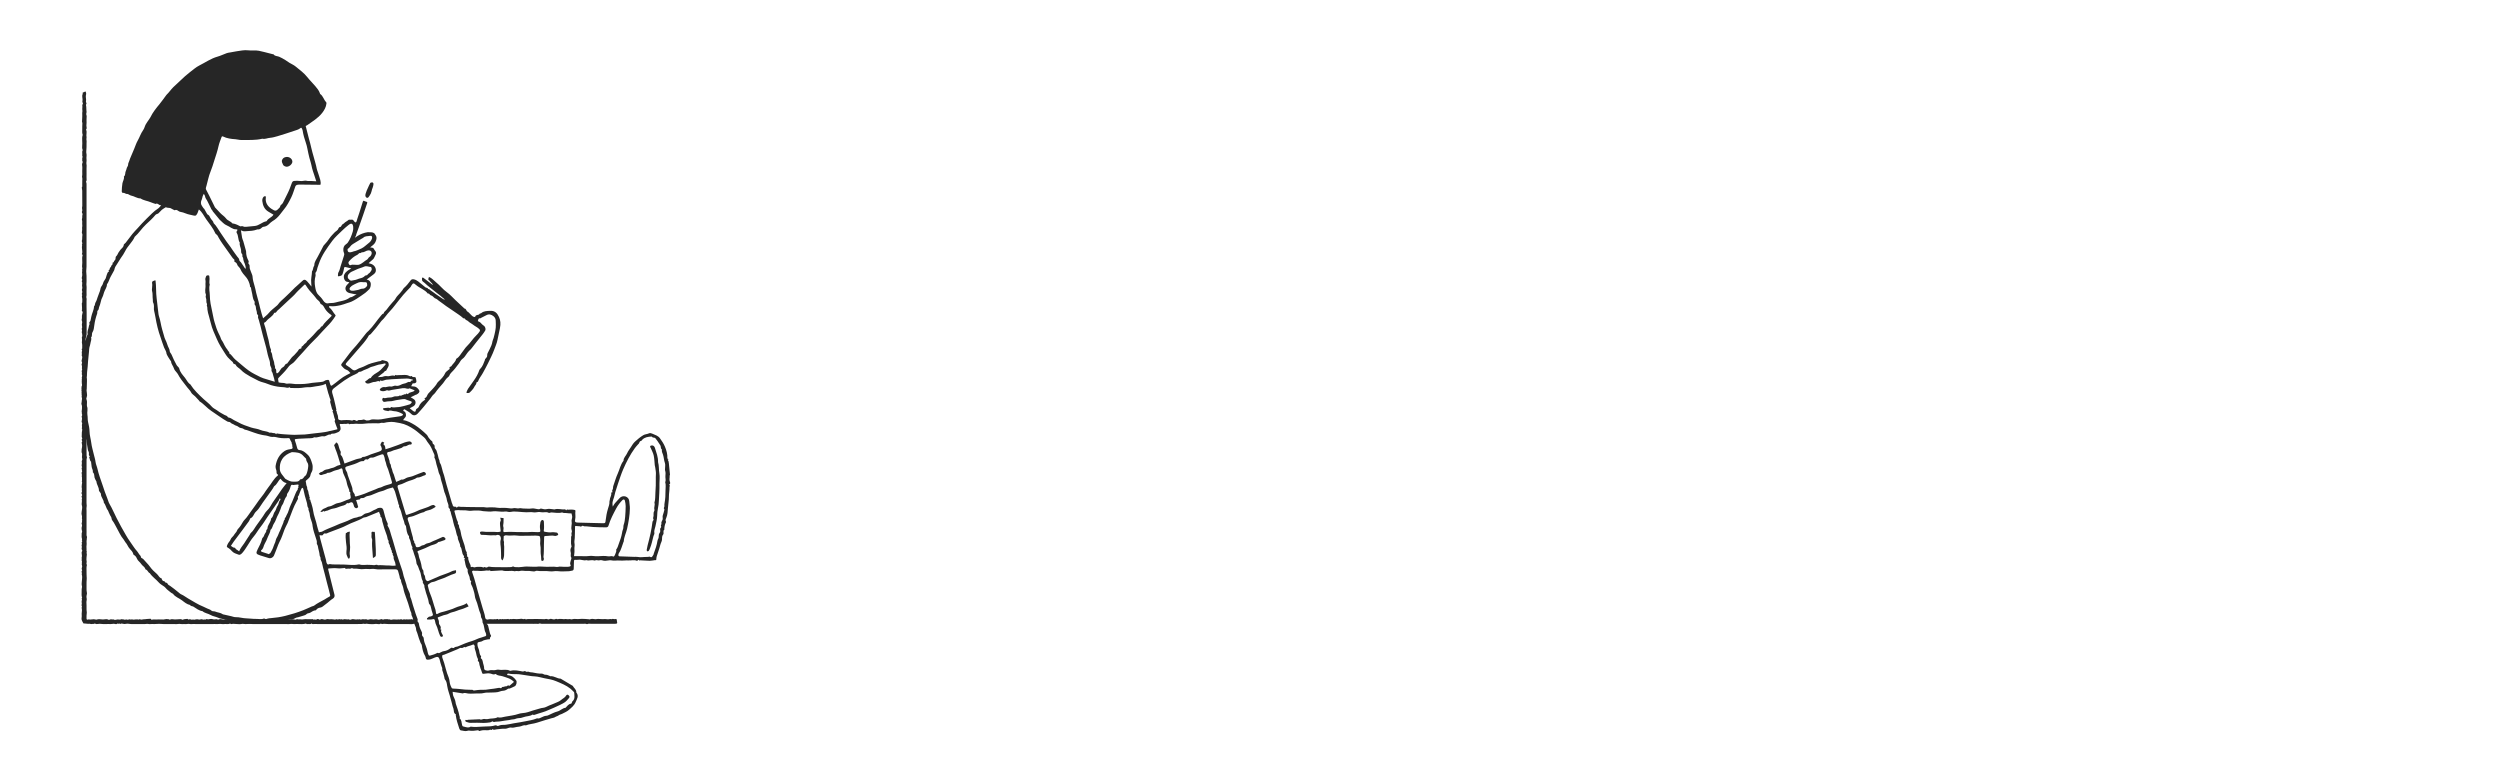 <?xml version="1.0" encoding="UTF-8"?>
<svg id="Layer_1" data-name="Layer 1" xmlns="http://www.w3.org/2000/svg" viewBox="0 0 1600 500">
  <defs>
    <style>
      .cls-1 {
        fill: #262626;
        stroke-width: 0px;
      }
    </style>
  </defs>
  <path class="cls-1" d="M266.948,396.29l-.667,2.688-2.66.492-2.66-.078h-3.737l-2.893-.006-4.809.012c-.384,0-.767-.003-1.151-.013-.811-.021-1.632-.082-2.473-.149-.043-.003-.086-.005-.129-.005-.227,0-.447.044-.659.086-.197.039-.383.076-.559.076-.235,0-.415-.067-.585-.219l-.149-.133-.165.112c-.316.215-.669.315-1.11.315-.295,0-.595-.042-.913-.087-.325-.046-.662-.093-1.002-.093-.209,0-.399.017-.58.054-.427.085-.894.124-1.469.124-.436,0-.877-.022-1.317-.045-.316-.016-.631-.032-.944-.04-.306-.008-.609-.055-.931-.105-.266-.041-.532-.082-.799-.101l-.082-.003c-.19,0-.359.045-.522.089-.146.039-.284.076-.426.076-.117,0-.224-.024-.34-.077-.14-.064-.297-.094-.481-.094-.245,0-.504.055-.755.109-.236.05-.48.102-.692.103-5.399.007-10.797.011-16.196.011-4.665,0-9.331-.003-13.996-.009-.142,0-.284.012-.427.024-.13.011-.262.023-.392.023-.324,0-.529-.076-.71-.262l-.167-.172-.183.155c-.222.188-.48.269-.862.269-.145,0-.292-.011-.439-.021-.139-.01-.278-.02-.414-.022h-.006c-.172,0-.313.012-.454.024-.13.011-.26.023-.389.023-.309,0-.515-.073-.692-.245l-.105-.103-.142.039c-.792.218-1.645.316-2.763.316-.503,0-1.006-.019-1.509-.038-.51-.019-1.019-.038-1.528-.038-.472,0-.889.017-1.277.051-.109.01-.217.014-.325.014-.301,0-.599-.031-.898-.061-.311-.032-.633-.065-.961-.065-.26,0-.496.021-.722.063-.325.061-.681.089-1.122.089-.312,0-.626-.014-.941-.028-.319-.014-.639-.028-.956-.028l-9.039.006-9.04-.006-1.864.007c-.401,0-.802-.003-1.202-.013-.326-.008-.653-.037-.979-.067-.383-.034-.766-.069-1.15-.071h-.002c-.612,0-1.208.051-1.868.155-.116.018-.23.026-.345.026-.279,0-.558-.044-.852-.09-.308-.048-.627-.099-.96-.099-.272,0-.522.033-.763.102-.318.09-.676.133-1.128.133-.33,0-.666-.022-1.001-.044-.286-.019-.572-.037-.853-.043-.71-.014-1.515-.03-2.28-.137-.063-.009-.127-.013-.192-.013-.227,0-.446.05-.658.099-.191.044-.372.085-.539.085-.219,0-.387-.076-.545-.246l-.131-.141-.172.086c-.406.204-.856.295-1.46.295-.259,0-.519-.016-.778-.031-.27-.016-.539-.032-.807-.032-.284,0-.534.018-.763.055-.176.029-.351.04-.525.04-.308,0-.611-.034-.932-.069-.321-.035-.652-.072-.988-.072-.358.002-.688.028-1.018.054-.332.026-.665.053-.998.053-.108,0-.217-.003-.325-.009-.358-.022-.717-.029-1.076-.029-.276,0-.553.004-.829.008-.274.004-.548.008-.822.008h-10.487c-.273-.001-.547-.01-.82-.018-.279-.009-.558-.017-.837-.017-.42,0-.764.019-1.085.062-.106.014-.211.019-.315.019-.274,0-.544-.039-.831-.079-.295-.042-.599-.085-.916-.085-.24,0-.46.025-.673.076-.243.059-.516.086-.859.086-.228,0-.459-.012-.691-.023-.241-.012-.483-.024-.723-.024-.193,0-.385.008-.575.029-.128.014-.256.02-.383.02-.314,0-.623-.035-.95-.072-.329-.037-.67-.075-1.017-.075-.265,0-.506.022-.737.068-.321.063-.674.092-1.11.092-.312,0-.626-.015-.941-.029-.323-.015-.645-.03-.965-.03h-3.255l-1.987.009c-.36,0-.72-.002-1.08-.011-.403-.009-.805-.035-1.207-.061-.511-.032-1.021-.065-1.532-.065-.542,0-1.085.032-1.627.064-.41.024-.82.048-1.23.058-.103.002-.207.004-.31.004-.248,0-.497-.006-.746-.012-.252-.006-.505-.012-.756-.012-.429,0-.779.018-1.102.057-.084.01-.167.014-.249.014-.254,0-.505-.04-.771-.082-.275-.043-.558-.088-.854-.088-.177,0-.341.016-.501.048-.323.066-.683.095-1.165.095-.195,0-.391-.004-.586-.009-.199-.004-.398-.009-.597-.009l-.818.003-4.357-.004c-.252,0-1.257.011-1.508.011-.337,0-.674-.005-1.011-.022-.309-.015-.617-.06-.925-.105-.383-.055-.779-.112-1.178-.115h0c-.358,0-.693.056-1.016.109-.297.049-.578.096-.858.102h-.003c-.282,0-.539-.055-.81-.113-.174-.037-.348-.074-.522-.098-.06-.008-.126-.021-.193-.034-.152-.029-.31-.057-.445-.057-.158,0-.283.036-.381.109-.148.111-.273.165-.382.165-.073,0-.192-.02-.388-.192l-.188-.165-.169.184c-.042.046-.08.062-.142.062-.082,0-.186-.03-.297-.062-.139-.04-.296-.085-.46-.085-.262,0-.481.116-.651.345-.004-.001-.039-.001-.05-.001-.078,0-.169-.009-.263-.019-.121-.012-.248-.024-.365-.024-.082,0-.161.006-.232.02-.006,0-.012,0-.018,0-.097,0-.163-.031-.246-.069-.131-.061-.295-.137-.516-.137-.042,0-.086.003-.133.009l-.224.031c-.582.08-1.184.163-1.778.163-.081,0-.163-.002-.244-.005-.329-.014-.659-.018-.988-.018-.26,0-1.295.011-1.553.011-.263,0-.526.009-.79.018-.258.009-.516.018-.773.018-.362,0-.658-.018-.929-.057-.593-.084-1.181-.127-1.749-.127-.64,0-1.279.054-1.897.161-.029.005-.057.007-.086.007-.161,0-.34-.069-.529-.143-.223-.086-.453-.175-.704-.175-.246,0-.464.084-.662.258-.129-.033-.268-.049-.42-.049-.2,0-.401.028-.597.057-.164.024-.324.048-.476.048-.117,0-.213-.016-.293-.047-.256-.102-.526-.15-.85-.15-.161,0-.321.011-.48.023-.145.011-.29.022-.435.022-.124,0-.248-.008-.373-.033-.51-.101-1.034-.125-1.541-.149-.262-.012-.525-.024-.785-.047-.236-.021-.296-.056-.302-.06-.062-.13-.155-.294-.249-.458-.327-.574-.665-1.167-.857-1.779-.154-.492-.089-1.013-.02-1.563.059-.466.119-.947.051-1.445-.084-.617-.017-1.252.054-1.925.042-.399.086-.811.095-1.219.011-.469-.084-.934-.175-1.383l-.032-.161c-.017-.085.019-.177.078-.318.102-.243.257-.611-.066-1.058-.122-.169-.076-.387.009-.729.086-.346.184-.739.037-1.163-.157-.456-.038-1.059.078-1.642l.062-.323c.041-.222-.038-.421-.108-.596-.115-.29-.119-.338.064-.449l.174-.105-.063-.193c-.37-1.138-.316-2.284-.26-3.498.029-.63.06-1.282.024-1.926-.013-.229.053-.497.117-.756.097-.395.197-.803.057-1.171-.185-.484-.181-.94-.178-1.424v-.232c0-.537.063-1.093.124-1.63.022-.198.075-.702.075-.702.11-1.111.234-2.365-.173-3.546.212-.404.112-.825.022-1.201-.114-.478-.168-.786.142-1.075.174-.16.085-.39-.008-.634-.031-.08-.063-.162-.079-.23-.014-.059-.03-.119-.047-.18-.04-.146-.082-.297-.064-.403.03-.176.087-.35.142-.524.088-.273.178-.554.183-.854.005-.304-.08-.593-.162-.872-.05-.17-.101-.341-.128-.514-.014-.09.026-.21.068-.337.075-.228.182-.554-.02-.87.222-.368.086-.734-.017-1.012-.072-.194-.134-.361-.082-.49.148-.361.09-.714.038-1.026-.038-.232-.071-.431-.013-.578.27-.672.168-1.343.07-1.991-.109-.718-.212-1.396.209-2.018.153-.225.097-.63-.051-.816-.377-.475-.334-1-.152-1.642.095-.336.01-.656-.065-.939-.093-.352-.139-.561.014-.754.324-.412.13-.784.014-1.005-.095-.182-.117-.245-.081-.31l.089-.151c.183-.306.479-.797.038-1.266.26-.556.122-1.097-.002-1.58-.089-.349-.173-.678-.116-.996.069-.38.049-.761.03-1.129-.029-.56-.056-1.089.217-1.585.152-.276.046-.65-.039-.949l-.026-.092c-.281-1.033-.27-1.95.035-2.801.073-.203.041-.42.014-.61l-.019-.138c-.019-.179-.066-.382-.114-.585-.053-.226-.152-.647-.092-.737.365-.394.277-.828.212-1.145-.064-.313-.075-.442.06-.568l.136-.127-.079-.169c-.205-.437-.164-.911-.121-1.413.048-.559.098-1.137-.17-1.732-.177-.393-.119-.947-.063-1.482.019-.185.038-.368.049-.545.017-.285.065-.568.113-.851.049-.285.097-.571.117-.858.009-.136.023-.275.037-.414.054-.543.11-1.104-.063-1.608-.293-.85-.214-1.661-.099-2.487.062-.455.115-.989-.054-1.584-.019-.066.027-.195.072-.32.109-.305.274-.766-.182-1.211-.051-.077-.044-.424.034-.541.345-.52.457-.942.013-1.561-.137-.19-.139-.724-.004-.921.302-.439.203-.85.132-1.15-.035-.147-.065-.273-.046-.368.116-.569.106-.989-.035-1.552-.089-.352-.04-.751.012-1.173.036-.289.072-.588.065-.885-.003-.148.037-.31.079-.481.091-.369.203-.825-.127-1.28.011-.036.029-.085.042-.121.045-.121.095-.259.097-.397.011-.881.003-1.685-.026-2.457-.006-.148-.067-.288-.121-.411-.024-.055-.06-.137-.063-.166.268-.433.153-.94.051-1.387-.116-.509-.174-.837.085-1.16.247-.308.123-.626.056-.797-.015-.038-.035-.089-.037-.108.081-.327-.009-.677-.089-.986-.128-.496-.185-.792.128-1.096l.139-.135-.092-.17c-.369-.68-.276-1.373-.116-2.207.054-.281.003-.57-.046-.851-.049-.278-.094-.541-.016-.702.337-.687.417-1.275.238-1.745-.192-.506-.133-1.034-.07-1.594.077-.689.157-1.401-.226-2.122-.114-.215-.082-.545-.048-.895.026-.263.052-.535.021-.799-.04-.34.041-.688.12-1.025.024-.103.047-.204.067-.3.181-.907.181-1.656.002-2.505-.016-.074-.04-.157-.067-.246-.104-.346-.211-.705.091-1.047.277-.314.09-.668-.047-.927-.176-.333-.23-.486-.054-.673.452-.477.225-.949.076-1.261-.068-.142-.132-.275-.14-.39-.026-.376.007-.754.041-1.156.037-.43.075-.875.035-1.317-.03-.328.04-.668.114-1.029.129-.628.273-1.335-.167-2.018.264-.48.196-.98.135-1.427-.031-.223-.059-.433-.049-.632.006-.122.045-.262.085-.411.111-.408.264-.967-.259-1.457-.014-.048.019-.306.033-.416.032-.266.069-.466.105-.666.127-.702.258-1.428-.093-2.223-.058-.13.01-.301.128-.565.157-.351.387-.866-.036-1.356.1-.37.032-.725-.03-1.043-.044-.226-.085-.439-.067-.642.019-.215.054-.43.089-.645.059-.364.12-.741.108-1.123-.007-.225,0-.449.007-.674.017-.576.036-1.172-.173-1.792-.168-.499-.1-1.12-.033-1.72l.016-.145c.017-.159.029-.325.042-.492.031-.419.063-.851.179-1.145.195-.494-.002-.841-.146-1.094-.108-.19-.173-.314-.154-.47.013-.107.094-.234.179-.37.168-.266.437-.694.093-1.151.139-.346.048-.695-.028-.983-.097-.37-.143-.59.042-.808l.192-.227-.253-.157c-.207-.128-.197-.176-.031-.494.134-.257.337-.645.032-1.032-.031-.039.015-.19.049-.301.075-.249.193-.639-.114-.949.38-.709.266-1.437.155-2.143-.096-.614-.187-1.193.051-1.734.09-.204-.004-.427-.088-.623-.029-.069-.074-.173-.076-.21.2-.281.078-.621-.011-.869-.11-.305-.131-.417.031-.576.185-.181.253-.53.256-.797.001-.18-.027-.426-.17-.57-.248-.25-.215-.477-.135-.858.051-.242.109-.517.022-.792-.184-.587-.22-1.006.14-1.409l.114-.128-.075-.154c-.202-.414-.166-.866-.128-1.344.036-.458.074-.932-.094-1.406-.014-.039-.024-.079-.035-.119-.021-.078-.043-.156-.076-.229-.082-.186-.018-.367.093-.647.148-.373.331-.836-.036-1.387-.218-.326.013-1.172.151-1.678.177-.65.317-1.345-.067-2.065-.102-.19-.122-.265-.122-.295.205-.472.147-1,.096-1.465-.046-.416-.089-.808.068-1.092.228-.411.055-.794-.071-1.073-.16-.355-.182-.426.09-.577l.129-.072s.015-.58.022-.797c.017-.499.035-1.015.011-1.526-.016-.353-.073-.701-.128-1.039-.038-.23-.076-.461-.1-.692-.009-.091.009-.2.029-.315.016-.093.031-.186.036-.278l.018-.295c.023-.354.047-.721.034-1.087-.007-.185-.039-.37-.071-.554-.072-.406-.135-.757.117-1.11.173-.244.129-.586.09-.887l-.021-.174-.024-.291c-.029-.388-.06-.79-.21-1.158-.145-.352-.061-.584.079-.97.143-.398-.011-.877-.136-1.261-.078-.244-.018-.395.084-.625.067-.15.137-.306.152-.484.029-.358-.032-.716-.091-1.063-.068-.395-.132-.768-.055-1.092.154-.655.329-1.397-.06-2.201-.166-.343-.094-.7-.01-1.112.072-.354.147-.72.081-1.123-.103-.633.059-1.318.231-2.043.076-.321.152-.641.204-.958.026-.049.08-.169.018-.297-.067-.138-.149-.276-.232-.414-.157-.263-.306-.512-.324-.744-.005-.069.047-.179.097-.286.104-.221.284-.605-.022-.965.124-.199.151-.376.082-.529l-.124-2.617c.248-.251.276-.686.271-1.079-.003-.232.007-.467.016-.701.02-.496.04-1.009-.054-1.507l-.054-.271c-.114-.554-.212-1.033.048-1.523.101-.193.022-.491-.115-.63-.192-.195-.159-.299-.014-.63.027-.063.056-.127.082-.195.191-.484.18-1.138-.027-1.592-.158-.346-.157-.515.003-.907.207-.506.235-1.195.069-1.757-.122-.415-.068-.852-.01-1.314.082-.651.174-1.388-.287-2.096.002.003.005.004.009.004.025,0,.069-.087.102-.152.136-.271.342-.681.111-1.118-.131-.25-.2-.583-.181-.869.013-.194.069-.393.129-.604.067-.234.136-.476.149-.733.039-.724.075-1.404-.103-2.038-.045-.16.006-.353.06-.558.085-.324.196-.75-.12-1.123.388-.52.26-1.108.155-1.591-.048-.221-.094-.43-.091-.615.005-.412.04-.824.075-1.235.036-.424.071-.849.077-1.274.006-.455-.018-.912-.043-1.37-.06-1.103-.116-2.145.241-3.174.063-.182-.03-.495-.223-.588-.326-.155-.298-.258-.138-.626.066-.152.134-.308.147-.475.055-.679-.025-1.353-.102-2.005-.106-.893-.205-1.737.013-2.587l.031-.123-.078-.099c-.151-.192-.098-.358.017-.66.098-.259.21-.552.107-.887l-.044-.143c-.141-.454-.316-1.018-.181-1.344.225-.54.205-1.057.186-1.556-.013-.336-.025-.654.039-.961.151-.715.236-1.553-.254-2.367.003-.029.008-.064.013-.103.015-.12.032-.265.029-.384-.009-.292.037-.592.085-.909.067-.442.137-.899.05-1.344-.073-.372-.017-.732.042-1.114.061-.392.123-.797.045-1.232-.08-.446-.06-.9-.038-1.381.029-.659.06-1.341-.178-2.03-.054-.156.011-.392.079-.643.049-.18.1-.367.115-.555.019-.22.014-.443.008-.665-.005-.2-.011-.401.006-.599.012-.146.057-.307.099-.465.093-.348.19-.708.012-.976-.273-.41-.393-.61-.304-.936.024-.09.001-.164-.034-.223.301-.544.348-1.203.132-1.915-.111-.367-.044-.723.027-1.099.05-.263.101-.535.095-.824-.04-1.95-.038-3.935-.036-5.855.002-1.24.003-2.48-.006-3.72-.003-.403-.077-.801-.148-1.186-.036-.192-.071-.385-.098-.577l-.019-.116c-.011-.064-.031-.172-.024-.207.383-.458.341-1.002.304-1.482-.014-.18-.029-.359-.017-.535.036-.522.029-1.052.021-1.564-.003-.207-.006-.414-.006-.621,0-.213.016-.432.032-.65.039-.538.079-1.094-.105-1.59-.135-.364-.066-.696.008-1.048.058-.277.118-.563.086-.879-.062-.605-.047-1.237-.033-1.848.007-.278.013-.557.013-.835,0-.288.012-.578.024-.869.029-.682.058-1.387-.074-2.064-.173-.892.061-1.618.339-2.27l.073-.17-.139-.122c-.251-.221-.251-.49-.229-.912.004-.08.008-.16.009-.239.002-.144-.003-.294-.01-.445-.015-.375-.031-.762.104-1.019.22-.42.074-.746-.031-.984-.072-.162-.115-.266-.092-.38.093-.465.06-.933.029-1.386-.046-.665-.09-1.294.253-1.872l.068-.115-.055-.121c-.438-.965-.369-1.966-.295-3.025.025-.366.05-.732.054-1.094.005-.529-.021-1.061-.048-1.594-.067-1.335-.13-2.595.284-3.846l.027-.082-.028-.081c-.374-1.101-.323-2.214-.269-3.393.031-.666.062-1.355.008-2.037-.038-.483-.019-.942.058-1.363.112-.612.043-1.071-.21-1.405,0,0,.154-2.85.148-3.367-.003-.243.005-.487.012-.731.014-.48.029-.977-.033-1.466-.033-.262.012-.523.061-.799.062-.356.133-.761.027-1.21-.105-.444-.061-.993-.019-1.523.014-.175.028-.348.036-.516.009-.176-.01-.365-.031-.559-.046-.43-.089-.836.218-1.161.218-.231.193-.78.015-1.021-.273-.37-.22-.727-.152-1.179.02-.135.041-.271.052-.41.038-.446-.025-.892-.086-1.323-.038-.27-.077-.541-.089-.811-.03-.631-.057-1.209.269-1.752.12-.201.03-.417-.036-.574-.107-.255-.093-.262.044-.33l.36-.18c.431-.217.877-.44,1.327-.605.023.016.195.126.228.185.03.096.067.199.104.3.153.421.285.785.161,1.296-.247,1.012-.252,2.198-.015,3.34.047.226.006.478-.036.746-.077.482-.173,1.077.329,1.586-.013.065-.046.168-.067.235-.027.084-.052.167-.069.237-.02.083-.052.169-.084.255-.08.217-.17.462-.107.704.168.647.179,1.299.19,1.989.007.429.014.872.063,1.312l.02.195c.017.173.035.347.063.518.042.248-.018.5-.082.768-.1.419-.212.894.031,1.456.188.433.14.992.09,1.583-.023.276-.047.553-.046.819,0,.234-.006.47-.012.705-.013.547-.027,1.113.033,1.671.036.331-.005.658-.049,1.004-.054.43-.11.875-.02,1.357l.021.113c.128.67.261,1.362-.208,1.924l-.108.13.077.15c.402.792.324,1.621.241,2.499-.062.658-.126,1.339.022,2.016.058.264.018.543-.024.838-.049.344-.105.734-.004,1.146.117.479.089.998.06,1.547-.013.245-.026.491-.026.733l.003.645c.004.505.007,1.011-.01,1.516l-.012.375c-.026.807-.053,1.64-.148,2.448-.059.497.021.968.098,1.424.075.446.147.867.094,1.302-.118.97-.118,1.961,0,2.948.041.345-.008.685-.06,1.044-.069.477-.141.97-.004,1.513.139.552.105,1.15.069,1.784-.016.286-.032.572-.032.854l.002,2.712c0,.281.006.563.012.845.013.608.027,1.237-.024,1.844-.031.361,0,.724.03,1.075.059.698.115,1.357-.303,1.949l-.091.129.074.139c.335.63.322,1.315.308,2.04-.003.147-.006.293-.006.44.004,5.811.003,11.622.003,17.433v8.029c0,8.748,0,17.497-.014,26.245,0,.475-.048.963-.093,1.436-.047.491-.096.998-.095,1.504,0,.568.051,1.14.1,1.692.039.441.078.881.093,1.322.016.483.009.967.002,1.451-.008.592-.017,1.204.017,1.808.023.394-.01.781-.046,1.191-.047.552-.097,1.123.001,1.717.111.671.084,1.389.057,2.084-.012.315-.024.63-.024.942,0,.306-.007.613-.014.92-.016.713-.032,1.45.036,2.175.019.2-.031.402-.083.616-.09.367-.191.783.026,1.276.144.324.106.756.067,1.214-.019.219-.037.439-.037.65l.004,1.989-.003.698c-.003.432-.005.864.003,1.295l.062,3.387v3.161l-.008,10.854-.68,2.998.675,3.241v1.702s-.003,2.107-.003,2.107l.543,2.269-.546.973-.346,2.431.342,2.755-.002,2.107v1.864s-.002,1.459-.002,1.459l-.002,2.188-.002,2.917v1.783s-.003,1.945-.003,1.945v1.945s-.146,1.09-.146,1.09l.48,3.124-.665,2.228.324,3.12v1.783s-.729,1.864-.729,1.864l.723,3.809-.015,20.818v.893c0,.347-.003.677-.007.996-.007.709-.014,1.379.019,2.041.008.169.004.337,0,.505-.011.481-.022.979.223,1.517.078.172-.004.478-.084.773-.069.258-.141.524-.142.788-.007,4.039-.009,8.077-.01,12.116-.002,5.243-.004,10.485-.018,15.727-.001.317.033.629.066.93.058.524.112,1.018-.006,1.536-.135.59-.102,1.21-.071,1.809.014.258.027.515.027.77v10.667c-.001.277-.007.554-.012.831-.012.623-.025,1.267.027,1.901.027.33.008.661-.013,1.012-.043.732-.087,1.488.308,2.261.042.082-.015.349-.057.544-.059.279-.127.596-.088.901.025.194-.023.414-.074.646-.037.169-.073.339-.087.509-.032.389.003.771.037,1.139.043.465.083.904,0,1.358-.137.741-.097,1.512-.058,2.258l.024.503c.005.138-.006.279-.016.421-.028.39-.063.862.234,1.275-.301.403-.196.829-.109,1.181.034.138.07.276.077.415.014.298-.035.604-.088.927-.042.257-.085.523-.095.793-.008.21-.022.423-.037.637-.049.717-.1,1.458.096,2.14.071.247.016.52-.041.809-.088.44-.196.979.222,1.454-.361,1.3-.307,2.621-.255,3.899.028.675.056,1.373.021,2.05-.026.492.015.986.053,1.465.03.368.06.735.06,1.102,0,.459-.031.917-.063,1.376-.025.369-.051.739-.06,1.108-.017.644-.014,1.289-.01,1.934l.003.785-.005.724c-.006.595-.012,1.211.019,1.819.021.392.087.781.151,1.156.034.198.068.396.095.594.017.121.033.278.01.414-.08.48-.156.912-.265,1.341-.13.513-.043.997.041,1.465.086.477.167.928.027,1.405-.204.699-.156,1.459-.11,2.194.02.313.04.626.04.934l-.004.871c-.004.737-.009,1.474.012,2.21.007.271.046.541.085.812.042.294.082.572.081.848-.003.348-.044.692-.088,1.057-.034.287-.069.575-.084.863-.022.413-.016.827-.01,1.242.003.193.005.386.005.578,0,.245.021.519.188.687.095.095.22.144.372.144.142,0,.312-.042.55-.135.076-.03.167-.044.281-.044.15,0,.308.023.469.046.188.026.378.052.56.052l.103-.003c.324-.017.648-.061.972-.104.412-.055.801-.107,1.194-.107.251.002.509.071.759.138.267.072.543.146.802.146.156,0,.292-.026.414-.08.447-.195.883-.212,1.291-.212,0,0,.532,0,.533,0,.338,0,.634.041.947.084.315.043.641.088.971.089.357,0,.697-.046,1.027-.09.278-.037.557-.075.835-.084l.227-.01c.113-.006.227-.012.339-.012.265,0,.548.028.831.23.22.158.52.181.68.181.225,0,.441-.043.607-.121l.172-.084c.207-.102.385-.191.556-.191.11,0,.217.036.337.112.102.065.217.098.339.098.137,0,.26-.04.378-.079.1-.033.195-.064.283-.064.051,0,.13.009.236.085.262.188.668.296,1.114.296.324,0,.631-.059.865-.165.193-.088.401-.129.654-.129.21,0,.421.027.632.054.234.029.468.058.703.058.386,0,.707-.076,1.01-.24.042-.023.1-.034.178-.034.138,0,.312.035.496.073.223.046.477.097.729.097.109,0,.211-.009.307-.028.16.154.348.232.561.232.19,0,.371-.063.531-.118.133-.046.258-.089.361-.089.04,0,.073.006.104.02.285.124.563.187.824.187.338,0,.658-.103.954-.307.22.107.462.157.749.157.187,0,.376-.022.567-.044.173-.02.348-.041.523-.041.191,0,.347.026.493.081.15.057.317.085.511.085.238,0,.484-.042.723-.082.193-.033.387-.066.574-.074.155-.007.311-.01.467-.01.288,0,.578.01.866.023.054.002.143.029.221.052.108.032.22.066.326.066.1,0,.185-.029.252-.086.141-.119.27-.173.418-.173.162,0,.337.063.538.135.084.03.169.061.257.088.127.04.249.06.363.06,0,0,1.001-.186,1.163-.207s1.135-.101,1.418-.101,1.297-.223,2.776-.243.527.304.851.506.588,0,1.317-.061,1.621,0,1.844.02,1.276-.061,1.682-.061,2.816.081,3.059.061,1.763-.263,1.864-.304,1.64.137,1.64.137c.159.19.342.29.529.29.086,0,.169-.022.246-.064.338-.188.7-.276,1.139-.276.312,0,.622.042.951.086.33.045.672.091,1.017.091.727-.011,1.403-.062,2.056-.111.315-.024.63-.048.946-.067.009,0,.017,0,.024,0,.065,0,.107.003.148.006.058.004.116.008.172.008h0c.1,0,.182-.012.259-.037.035-.011.071-.017.109-.017.159,0,.348.099.53.194.217.114.442.231.687.231.222,0,.418-.097.583-.289,0,0,.795-.07.917-.136s1.533-.16,1.533-.16c.18.192.658.497.886.497h.109l.101-.087c.182-.191.324-.213.415-.213.156,0,.328.073.511.151.218.092.442.188.694.188.174,0,.344-.029.515-.06.142-.026.285-.052.431-.052.142,0,.264.027.384.084.08.039.167.058.258.058.173,0,.332-.071.472-.134.115-.051.224-.1.313-.1.033,0,.08.006.141.051l.068.05h.184s.123-.1.123-.1c.15-.076.292-.103.451-.103.237,0,.487.061.729.119.248.06.505.123.758.123.071,0,.142-.005.211-.016.18-.028.356-.067.53-.107.279-.064.543-.123.795-.123s.464.06.668.19c.114.072.24.109.374.109.184,0,.351-.068.498-.127.11-.045.214-.087.29-.087.03,0,.086,0,.171.12l.189.266.213-.247c.178-.206.369-.293.638-.293.172,0,.358.035.553.071.216.041.439.082.67.082.159,0,.303-.02.44-.061.427-.127.893-.194,1.347-.194.433,0,.837.064,1.167.184.232.084.482.125.764.125.269,0,.533-.037.788-.072.243-.034.472-.066.695-.066.344,0,.606.078.847.252l.067.049.116.009c.109,0,.212-.05.313-.099l.071-.034c.363-.152.744-.227,1.165-.227.372,0,.774.057,1.265.179.221.055.481.112.728.112.165,0,.306-.024.432-.074.374-.15.676-.22.951-.22.296,0,.569.084.833.257l.178.117.147-.155c.048-.05.086-.06.132-.06.08,0,.187.036.3.073.145.049.311.104.487.104.251,0,.466-.113.639-.336,0,.002,0,.003.004.003.015,0,.066-.01.172-.01.103,0,.216.009.327.017.117.009.233.017.334.018h.003c.17,0,.313-.004.456-.007.139-.004.279-.007.418-.007.468,0,.963.038,1.414.314l.185.113.142-.163c.153-.176.319-.251.556-.251.157,0,.32.03.484.059.192.034.391.069.598.069.186,0,.352-.029.507-.088.032-.012.066-.018.106-.018.137,0,.313.069.499.142.237.093.505.198.791.198.238,0,.459-.074.655-.22.148-.11.297-.161.471-.161.176,0,.362.051.558.104.192.052.391.107.603.12l.126.003c.093,0,.185-.005.278-.01.084-.005.167-.009.25-.009.041,0,.081.001.121.004.186.014.373.04.559.065.288.039.586.08.886.08.055,0,.11-.001.165-.004.257-.013.498-.091.731-.166.213-.069.415-.134.607-.142h.002c.167,0,.356.056.539.11.199.059.386.114.557.114.135,0,.248-.036.337-.106.095-.075.178-.112.252-.112.097,0,.201.06.321.129.153.088.325.188.541.188.198-.01.356-.028.514-.047.134-.016.269-.031.403-.041.208-.014.409-.046.611-.078.254-.04.494-.079.742-.079.263,0,.495.043.733.135.192.074.42.111.695.111.361,0,.751-.062,1.128-.121.181-.029.359-.057.528-.077.108-.013.212-.029.315-.045.185-.029.364-.058.545-.058.192,0,.357.035.52.11.27.124.602.192.936.192.076,0,.152-.004.225-.011.26-.025.517-.091.765-.155.289-.074.562-.145.809-.145.08,0,.151.007.218.022.109.024.213.053.313.081.223.062.454.126.701.126.277,0,.541-.081.806-.249.003,0,.007,0,.01,0,.086,0,.206.069.312.129.192.109.41.233.666.233.178,0,.345-.061.497-.182.172-.138.332-.205.489-.205.184,0,.391.091.651.286.139.104.325.119.424.119.087,0,.254-.012.388-.095.214-.131.457-.193.764-.193.215,0,.433.028.65.055.238.03.477.059.711.059.337,0,.618-.059.874-.185.19.067.397.1.628.1.21,0,.423-.027.637-.054.196-.025.392-.052.591-.052.233,0,.426.038.607.119.23.103.513.156.84.155.328,0,.709-.051,1.162-.157.408-.096.835-.142,1.304-.142.738,0,1.458.113,2.221.232l.105.017c.011.026.083.077.184.077h.037l.044-.012c.127-.037.251-.08.375-.123.295-.103.574-.2.868-.2.154,0,.302.026.455.08.134.047.286.07.463.07.163,0,.333-.019.504-.039.15-.018.299-.036.441-.036.095,0,.174.009.241.026.256.067.522.1.813.1.408,0,.806-.065,1.191-.127.381-.062.741-.12,1.106-.12.106,0,.213.005.319.017.382.041.794.06,1.297.06.313,0,.627-.007.941-.014.31-.007.621-.014.93-.014,0,0,.296.002.3.002.146,0,.253-.006.359-.013.1-.006.201-.012.301-.012.317,0,.512.071.676.244l.163.173.185-.15c.076-.062.153-.089.256-.089.11,0,.237.031.372.063.162.039.344.083.538.083.285,0,.534-.095.761-.29.118-.101.301-.122.433-.122.371,0,.859.157,1.274.411l.16.098.141-.123c.28-.244.63-.368,1.038-.368.244,0,.505.046.754.133.473.165.844.239,1.203.239.38,0,.747-.082,1.154-.259.147-.064.308-.093.506-.093.215,0,.443.035.683.072.264.041.536.083.819.083.146,0,.293-.011.44-.039.163-.031.338-.046.533-.046.39,0,.79.059,1.214.122.272.04.544.08.813.105.05.004.109.021.166.036.095.024.185.048.27.048h.118l.141-.11c.147-.172.27-.195.372-.195.125,0,.267.043.417.088.178.054.362.109.56.109.271-.014.492-.067.706-.118.213-.051.414-.099.568-.099.071,0,.124.011.152.031.147.102.313.154.494.154.173,0,.336-.046.479-.087.116-.033.225-.064.314-.064.066,0,.145.011.245.144l.077.102.178.018c.115,0,.247-.048.454-.127.15-.057.336-.128.455-.142.105-.012.21-.017.314-.017.297,0,.594.039.909.081.318.042.646.086.979.086.276,0,.526-.031.761-.093.291.203.59.301.912.301s.663-.099,1.069-.313c.11-.058.269-.086.483-.086.15,0,.305.013.454.025l.16.012c.232.017.462.059.692.1.282.051.573.103.871.113h.012c.275,0,.488-.034.694-.067.184-.029.365-.059.535-.059.12,0,.216.016.295.049.084.035.175.053.269.053.191,0,.365-.071.519-.134.105-.043.214-.087.285-.087.023,0,.085,0,.169.19l.082.186.2-.038c.183-.035.374-.091.564-.148.284-.085.553-.164.781-.164.078,0,.145.009.206.029.196.062.41.093.654.093.191,0,.383-.018.575-.037.175-.017.35-.034.524-.034.332,0,.582.068.811.221.116.077.266.117.447.117.269,0,.615-.084,1.059-.256.215-.084.448-.125.713-.125.28,0,.561.043.859.089.305.047.621.096.944.096.095,0,.191-.004.287-.014l.317-.034c.327-.036.666-.074.997-.074.455,0,.828.07,1.176.22.124.053.263.079.424.079.235,0,.481-.056.719-.109.129-.029.256-.058.378-.076.198-.03.376-.121.534-.201.084-.043.138-.056.197-.056.128,0,.275.068.43.139.205.094.437.201.712.201.177,0,.353-.046.523-.136.223-.118.514-.134.769-.134.114,0,.229.004.346.007.123.004.246.007.368.007.185,0,.368-.009.543-.037.033-.005.066-.007.1-.007.156,0,.323.051.501.104.202.061.411.125.636.125.169,0,.324-.036.47-.109.233.221.519.333.854.333.27,0,.534-.07.768-.132.121-.032.237-.063.344-.08.215-.035.445-.051.704-.051.319,0,.638.025.956.049.329.025.657.051.985.051.404,0,.748-.038,1.071-.119.138.07.29.105.454.105.232,0,.453-.067.667-.132.187-.057.363-.11.519-.11.125,0,.274.028.438.238l.109.139.168-.052c.37-.114.807-.23,1.248-.23.25,0,.482.036.707.112l.197.066.105-.179c.047-.08.074-.08.09-.08.064,0,.166.044.265.087.14.061.299.129.469.129.109,0,.248-.029.377-.142.145.064.305.096.483.096.145,0,.292-.021.44-.043.124-.018.249-.038.373-.038.055,0,.109.004.163.015.066.013.136.019.21.019.212,0,.443-.05.647-.095.16-.035.311-.068.41-.068.202.195.407.3.639.3.193,0,.361-.074.51-.14.116-.051.226-.1.319-.1.034,0,.064.006.096.019.144.059.306.088.495.088.21,0,.428-.036.638-.07.207-.034.403-.066.586-.066.051,0,.102.002.152.009"/>
  <path class="cls-1" d="M309.967,396.189c.202.061.411.125.636.125.169,0,.324-.036.47-.109.233.221.519.333.854.333.27,0,.534-.07.768-.132.121-.032.237-.063.344-.08.215-.035.445-.051.704-.051.319,0,.638.025.956.049.329.025.657.051.985.051.404,0,.748-.038,1.071-.119.138.07.29.105.454.105.232,0,.453-.067.667-.132.187-.057.363-.11.519-.11.125,0,.274.028.438.238l.109.139.168-.052c.37-.114.807-.23,1.248-.23.25,0,.482.036.707.112l.197.066.105-.179c.047-.08.074-.08.09-.08.064,0,.166.044.265.087.14.061.299.129.469.129.109,0,.248-.029.377-.142.145.064.305.096.483.096.145,0,.292-.021.44-.043.124-.018.249-.038.373-.038.055,0,.109.004.163.015.066.013.136.019.21.019.212,0,.443-.05.647-.095.16-.035.311-.068.41-.068.202.195.407.3.639.3.193,0,.361-.074.51-.14.116-.051.226-.1.319-.1.034,0,.064.006.096.019.144.059.306.088.495.088.21,0,.428-.036.638-.07.207-.034.403-.066.586-.066.051,0,.102.002.152.009.646.08,1.289.121,1.911.121.636,0,1.275-.042,1.9-.127l.173-.024c.348-.048.707-.097,1.043-.097.327,0,.578.048.765.146.146.077.301.114.472.114.215,0,.419-.06.6-.113.149-.044.289-.085.405-.085.101,0,.211.027.336.223l.103.163.185-.055c.668-.197,1.34-.223,1.851-.223.301,0,.603.01.905.02.308.01.615.02.922.02.213,0,.426-.005.638-.018.555-.034,1.15-.051,1.82-.051.811,0,1.624.024,2.437.048.787.023,1.573.046,2.359.048.123,0,.244.015.365.03.144.017.29.034.439.034.22,0,.42-.037.611-.113.162-.064.373-.1.592-.1.276,0,.542.056.729.154.227.118.445.176.666.176.296,0,.552-.105.799-.206.071-.029.144-.059.22-.087.147-.054.329-.083.524-.083.192,0,.391.029.562.081.466.143.964.282,1.475.282.448,0,.851-.107,1.232-.328.052-.03.102-.044.156-.044.102,0,.224.052.353.106.173.074.369.157.6.157.11,0,.219-.02.325-.058.304-.112.657-.127.993-.127l.684.005.248-.002c.367,0,.846.011,1.305.092.048.009.091.02.132.031.088.023.188.05.312.05.087,0,.175-.013.269-.04.232-.067.48-.099.761-.099.372,0,.751.056,1.151.115l.211.031c.074.011.15.016.228.016.208,0,.418-.035.622-.068.198-.033.402-.066.597-.066.235,0,.428.049.606.155.085.05.186.074.309.074.099,0,.208-.017.306-.034.217-.036.389-.074.561-.112.284-.063.553-.122.822-.139.132-.008.263-.011.393-.011.353,0,.705.024,1.059.048.366.025.734.049,1.104.049.317,0,.601-.018.87-.055.422-.058.881-.085,1.443-.085.391,0,.783.013,1.175.026.319.011.638.021.955.025.314.003.627.036.939.068.151.016.302.031.453.044l.395.031c.272.021.543.042.814.069.036.004.092.022.145.039.088.029.188.061.292.061.067,0,.129-.013.185-.039.458-.214.941-.314,1.518-.314.544,0,1.089.088,1.666.182l.132.021c.098.016.197.022.296.022.266,0,.533-.049.791-.096.211-.039.422-.078.631-.087.107-.005.214-.007.32-.007.454,0,.919.038,1.37.075.464.038.943.077,1.424.077.305,0,.583-.015.849-.047.214-.026.434-.036.658-.036.577,0,1.193.074,1.719.147.089.012.177.018.267.018h.001c.269,0,.536-.049.794-.096.256-.047.497-.09.737-.09.208,0,.391.035.559.107l.131.056.116-.081c.166-.116.346-.17.567-.17.2,0,.409.042.632.087.241.049.49.099.749.099.244,0,.462-.045.665-.138.038-.017.073-.026.108-.026.171,0,.375.221.474.514.047.139.056.305.066.481.01.179.02.365.071.55.189.687.206,1.083.054,1.283-.151.199-.547.293-1.246.295-1.46.006-2.92.007-4.381.007h-4.113c-2.171-.001-4.342.002-6.513.018h-.003c-.276,0-.522-.019-.769-.037-.262-.02-.524-.039-.785-.039-.365,0-.897.033-1.425.306-.494-.252-.981-.286-1.358-.286-.232,0-.465.016-.698.031-.222.015-.443.03-.662.03-.077,0-.155-.002-.232-.006-.426-.025-.854-.032-1.282-.032-.297,0-.595.004-.893.007-.296.004-.591.007-.887.007l-18.287.004c-.32,0-1.6.011-1.919.011-.382,0-.764-.004-1.146-.017l-.2-.003c-.198,0-.397.009-.597.017-.192.009-.384.017-.576.017-.551,0-.936-.076-1.289-.254l-.12-.061-.118.065c-.333.183-.704.265-1.204.265-.224,0-.449-.015-.674-.03-.236-.016-.473-.031-.708-.031-.102,0-.203.003-.304.01-.373.026-.747.034-1.122.034-.29,0-.581-.005-.872-.009-.293-.005-.587-.009-.88-.009h-20.791s-2.893-.007-2.893-.007l-4.809.012c-.384,0-.767-.003-1.151-.013l-.031-3.028Z"/>
  <g>
    <path class="cls-1" d="M425.646,301.055c.414,1.229.342,2.465.212,3.713-.131,1.255.485,2.539-.138,3.777.582,1.804.178,3.658.2,5.484.031,2.641-.109,5.287-.592,7.902-.119.649-.176,1.334-.105,1.985.074.647-.792,1.219-.1,1.897.112.109.09.421.038.616-.302,1.139-.571,2.292-.97,3.399-.33.915.145,1.833-.128,2.712-.24.773-.977,1.657-.773,2.237.29.825-.537,1.353-.292,1.757.53.882-.242,1.222-.464,1.79-.026.069-.059.14-.059.212-.019.853.38,1.674-.326,2.553-.468.582-.639,1.576-.582,2.36.078,1.048-.658,1.75-.789,2.651-.411,2.834-1.364,5.498-2.363,8.154-.102.271-.076.625-.242.83-.594.735-.868,2.196-2.344,1.155-1.464.352-2.976.112-4.438.311-1.17.159-2.265.062-3.402-.126-.725-.121-1.486-.019-2.227-.048-3.036-.107-6.071-.25-9.107-.319-.739-.017-.929-.326-.863-.951.031-.288.029-.63.183-.849,1.569-2.22,2.078-4.876,3.043-7.341.055-.14.19-.266.197-.404.14-2.891,1.552-5.448,2.154-8.206.922-4.248,1.683-8.515,1.757-12.905.026-1.569-.316-3.038-.39-4.562-.076-1.531-1.058-2.627-2.318-3.074-1.369-.485-2.981-.045-3.903,1.063-.951,1.146-2.061,2.128-2.986,3.278-.454.568-.792,1.229-1.367,2.137-.34-2.662-.314-2.653.803-5.995.349-1.041.485-2.156.799-3.211.525-1.778,1.082-3.547,1.69-5.299,1.091-3.135,2.07-6.323,3.385-9.366,2.051-4.747,4.421-9.352,7.469-13.562.628-.868,1.381-1.643,2.082-2.456.147-.171.361-.292.478-.478.33-.535.613-1.536.941-1.545.799-.026.941-.63,1.319-.996,1.624-1.564,3.668-1.83,5.769-1.942.133-.007.34.05.397.147.499.849,1.628.261,2.175.965.456.585.925,1.158,1.343,1.766.635.922,1.26,1.852,1.838,2.81.485.803.012,1.987.996,2.612-.326,1.215.354,2.296.689,3.333.556,1.719.566,3.528,1.189,5.239.397,1.091.093,2.439.1,3.673.005.373-.093.78.021,1.115M393.85,354.44c-.181.49-.397.979-.685,1.41-.138.204-.599.447-.716.371-1.032-.685-2.111.052-3.169-.162-1.051-.212-2.149-.221-3.228-.25-1.072-.026-2.13.204-3.214.166-1.186-.04-2.344.062-3.551-.159-1.257-.228-2.591.178-3.903.152-2.66-.05-5.322-.043-8.001-.057.107-1.441.407-2.843.257-4.193-.152-1.36.345-2.653.036-4.036-.233-1.039.107-2.201.164-3.311.055-1.034.076-2.073.102-3.112.033-1.319.081-2.641.074-3.96-.002-.556.124-.789.73-.656.452.1.927.076,1.391.121.426.04.922-.029,1.255.171.751.447,1.084-.872,1.944-.302.528.349,1.398.176,2.113.245,1.393.133,2.784.302,4.179.399,2.741.19,5.491.171,8.237.228.915.019,1.376-.426,1.607-1.205,1.151-3.872,3.05-7.414,4.928-10.954,1.048-1.973,2.432-3.761,4.022-5.356.568-.573,1.343-.385,1.505.409.235,1.155.502,2.334.499,3.502-.007,2.256-.143,4.514-.321,6.763-.14,1.79-.364,3.566-.982,5.292-.297.834-.033,1.887-.385,2.681-.38.865-.535,1.719-.677,2.615-.366,2.263-1.162,4.395-1.959,6.537-.509,1.369-.808,2.812-1.769,3.975.328.979-.169,1.816-.483,2.677M365.925,334.934c-.057,1.032-.295,2.056-.29,3.086.005.903.63,2.028.276,2.66-.537.953.366,1.944-.399,2.727.128,2.037-.368,4.096.228,6.116.04.135.081.326.017.428-.661,1.089-.889,2.306-.497,3.468.378,1.124-.418,2.28.368,3.423.283.411-.245,1.376-.392,2.092-.185.906-.639,1.771-.055,2.743.238.395-.052.746-.642.908-1.379.38-2.757.071-4.131.147-1.034.059-2.023-.283-3.128.043-.939.278-2.061-.14-3.093-.09-2.867.138-5.715.09-8.581-.114-1.074-.074-2.23.245-3.385.159-1.372-.105-2.757.017-4.136-.112-.723-.067-1.46-.036-2.185.017-.349.024-3.727.442-4.055.387-1.089-.183-2.235.214-3.304-.461-.283-.181-.946.357-1.438.368-2.496.064-5.001.19-7.488.048-2.135-.124-4.291.145-6.414-.314-.352-.076-.882.043-1.134.278-.404.38-.725.2-1.146.212-.513.017-1.279-.787-1.631.264-.416-.582-1.01-.63-1.662-.599-.594.029-1.193-.062-1.785-.026-.637.038-1.312.055-1.899.273-.827.311-1.557-.723-2.363-.078-.045.036-.314-.097-.311-.133.147-1.367-.877-2.349-1.155-3.57-.162-.713-.587-1.493-.426-2.123.228-.884-1.143-.751-.749-1.609.311-.673-.647-1.341-.143-2.08-1.165-1.319-1.039-3.1-1.555-4.643-.908-2.71-1.975-5.394-2.382-8.265-.135-.937-.418-1.904-.87-2.731-.416-.758.143-1.845-.915-2.399-.195-.102.145-.991-.055-1.362-.965-1.785-1.25-3.78-1.871-5.667-.556-1.688-.49-1.778,1.219-1.892.15-.01.302-.019.882-.055,1.868.3,4.196-.052,6.504.387,1.082.204,2.249-.019,3.376-.081,2.028-.109,4.044-.109,6.033.376.357.086.737.069,1.108.081,1.597.052,3.235.352,4.78.093,2.75-.461,5.441.518,8.17.064.63-.107,1.336.059,1.975.216,1.265.319,2.453-.233,3.711-.221,3.535.038,7.039.737,10.595.397,1.143-.107,2.303.364,3.528.112,1.048-.216,2.208-.288,3.245-.067,1.619.342,3.292-.485,4.895.397.418.231,1.189-.281,1.788-.257,2.263.088,4.521.677,6.784.002.987.594,2.106.245,3.15.442.29.055.587.083.884.1.661.04,1.324.064,1.987.097.181.967.623,1.897.359,2.929-.145.571-.297,1.153-.328,1.738-.031.551.162,1.117.131,1.671M303.485,379.286c.433,1.455.39,3.095,1.013,4.443,1.381,2.979,1.702,6.28,3.064,9.257.357.78.078,1.935.563,2.551.704.896.62,1.811.73,2.76.01.076-.007.166.029.223,1.248,1.959.794,4.433,1.947,6.425.176.307.209.701.288,1.06.15.687.01,1.117-.815,1.274-.787.15-1.519.592-2.306.765-2.023.445-3.782,1.583-5.746,2.158-3.152.925-6.185,2.149-9.178,3.485-.815.364-1.842.102-2.532.925-.155.183-.751.164-1.044.026-.513-.245-.799-.069-1.191.24-1.277,1.013-2.689,1.697-4.355,1.885-.699.076-1.353.523-2.032.782-.518.197-.956.796-1.638.276-.133-.1-.544.086-.78.221-1.303.742-2.722,1.115-4.158,1.505-.63.171-.87-.031-1.058-.406-.266-.521-.483-1.096-.571-1.671-.223-1.441-.68-2.81-1.222-4.148-.53-1.31-1.067-2.584-1.227-4.036-.064-.59-.048-1.381-.675-1.933-.468-.411-.611-1.017-.466-1.769.109-.573-.238-1.298-.537-1.873-.782-1.495-1.35-3.071-1.536-4.726-.088-.761-1.141-.982-.763-1.999.2-.532-.276-1.334-.492-1.997-.245-.763-.554-1.502-.813-2.261-.231-.677-.43-1.364-.642-2.047-.723-2.327-1.55-4.628-2.111-6.994-.209-.889-.849-1.578-.784-2.655.059-1.015-.628-2.085-1.022-3.116-.366-.965-.96-1.88-1.122-2.872-.221-1.345-.808-2.548-1.136-3.82-.309-1.203-.868-2.32-1.067-3.568-.216-1.36-.706-2.679-1.141-3.996-.958-2.91-2.023-5.784-2.919-8.712-1.267-4.129-2.301-8.332-3.67-12.425-.63-1.883-.913-3.918-2.051-5.627-.231-.347-.506-.701-.166-1.198.121-.178.007-.599-.119-.846-1.353-2.622-1.842-5.52-2.66-8.308-.342-1.162-1.058-1.731-2.315-1.562-.656.09-1.31.133-1.906.609-.544.43-1.296.59-1.94.903-1.258.609-2.448,1.476-3.773,1.79-.96.226-1.854.323-2.672.979-.718.578-1.586,1.3-2.408,1.324-.944.029-1.631.578-2.429.67-2.67.309-4.773,1.999-7.262,2.777-2.232.694-4.405,1.681-6.57,2.629-2.693,1.179-5.503,2.085-8.051,3.599-.319.19-.796.088-1.167.219-.849.295-.796.304-1.039-.735-.235-.996-.682-1.947-.87-2.948-.651-3.466-2.17-6.699-2.624-10.222-.207-1.602-.763-3.162-1.179-4.731-.152-.571-.54-1.139-.499-1.683.045-.611-1.06-.551-.604-.994.668-.649-.174-1.008-.109-1.536.057-.471-.261-.979-.383-1.479-.209-.856-.176-1.876-.649-2.539-.566-.789-.088-1.647-.585-2.434-.421-.666-.288-1.659-.542-2.463-.204-.651-.197-.965.416-1.476,1.02-.846,2.268-1.719,2.458-3.133.178-1.343,1.212-2.306,1.353-3.566.133-1.181.171-2.47-.164-3.587-.632-2.109-1.293-4.395-2.891-5.891-1.452-1.357-3.028-2.881-5.322-3.031-.77-.05-1.284-.542-1.512-1.557-.34-1.517-.877-3.014-1.355-4.509-.247-.775-.069-.894.604-.994,2.456-.361,4.942-.212,7.4-.456,1.476-.15,3.031.169,4.402-.668,2.097.504,3.991-1.01,6.114-.597.571.112,1.26-.359,1.89-.575.732-.25,1.391-.851,2.256-.464.433-.794,1.334-.68,1.935-.696,1.16-.033,2.073-.642,3.074-.991.601-.212,1.198-.925,1.431-1.55.221-.587-.012-1.357-.093-2.042-.033-.288-.226-.552-.281-.839-.152-.777-.021-.872.922-.761.925.109,1.84-.188,2.781-.031.799.131,1.697-.716,2.427.245.875-.535,1.852-.083,2.705-.254,1.001-.2,1.911-.114,2.879-.04,1.769.135,3.525-.014,5.296-.228,1.866-.231,3.775-.031,5.665-.152,1.105-.069,2.327.231,3.29-.157.953-.383,1.783.147,2.67-.166.806-.285,1.704-.3,2.563-.433,2.486-.383,4.902.202,7.303.647,3.383.628,6.33,2.211,9.192,4.134,2.175,1.462,3.984,3.321,6.055,4.883,1.2.908,1.814,2.56,2.824,3.765,1.412,1.693,2.334,3.675,3.112,5.658.399,1.02,1.315,2.123.763,3.428,1.063,1.835,1.051,3.996,1.785,5.938.442,1.17.668,2.42.977,3.637.285,1.132,1.058,2.037,1.215,3.28.202,1.614.846,3.166,1.272,4.754.409,1.536.768,3.083,1.172,4.619.09.345.304.656.411.998.416,1.353,1.029,2.603,1.198,4.084.162,1.424,1.26,2.757,1.032,4.286-.155,1.048,1.457,1.35.832,2.453.732.597.616,1.514.863,2.292.28.88.528,1.769.803,2.648.254.82.406,1.654.568,2.496.285,1.467.813,2.891,1.3,4.31.592,1.726.654,3.611,1.588,5.23-.15,2.187,1.645,3.879,1.54,6.052,1.533,1.738.723,4.395,2.387,6.081.373.38-.582,1.044.252,1.293.889.266-.107.761.062.958.651,2.123.466,4.338,1.89,6.078.116.143.233.373.204.54-.278,1.607.599,2.955,1.115,4.329.376,1.006,0,2.356,1.198,3.033-.67,1.077-.033,2.07.397,2.924.699,1.393,1.034,2.881,1.467,4.338M306.516,423.472c.116.694.202,1.395.359,2.08.162.716.366,1.424.604,2.118.309.908.768,1.776.979,2.7.233,1.027.585.925,1.54.796,1.293-.174,2.689-.378,4.017-.059.972.235,1.88.891,2.938.302.112-.062.354-.064.433.012,1.165,1.146,2.772.918,4.16,1.36,1.262.404,2.544.77,3.775,1.258,1.305.513,2.503,1.238,3.625,2.377-.958.834-1.847,1.612-2.748,2.38-.1.086-.345.176-.383.133-.792-.858-1.229.454-1.987.319-.654-.116-1.426.485-2.097.395-.754-.105-.613,1.267-1.574.699-.435-.259-1.179-.055-1.773.026-1.543.209-3.076.599-4.624.661-1.315.057-2.558.525-3.903.426-1.338-.1-2.703.052-4.053.147-.813.057-1.616.223-2.429.319-.155.019-.371-.024-.478-.126-.499-.48-1.162-.321-1.7-.328-2.375-.024-4.733-.166-7.086-.499-1.317-.185-2.658-.171-3.986-.269-1.193-.088-.927-.235-1.638-1.635-.891-1.754-.601-3.685-1.319-5.437-.754-1.835-1.426-3.725-1.895-5.648-.592-2.432-1.298-4.809-2.211-7.136-.171-.433-.1-1.055.088-1.493.095-.221.723-.176,1.074-.33,2.864-1.253,5.843-2.244,8.672-3.551.787-.364,1.726-1.022,2.339-.806,1.074.38,1.69-1.098,2.651-.368,1.414-.846,3.112-.951,4.54-1.681.932-.475.967.166,1.272.592.083.116.185.292.155.409-.39,1.488.542,2.734.77,4.11.228,1.367.585,2.779,1.231,3.986.316.592-.63,1.635.661,1.764M324.604,431.621c.095-.387.335-.618.987-.494,1.697.326,3.44.342,5.185.338,1.609-.007,3.221.345,4.828.561,2.192.292,4.376.787,6.575.856,2.196.071,4.21.839,6.318,1.208,2.534.442,5.139.91,7.486,1.904,3.121,1.319,6.347,2.555,9.043,4.723.803.647,1.502,1.429,2.239,2.158.102.1.209.247.216.38.128,1.904.67,3.884-.963,5.477-.05.05-.174.043-.2.095-.271.525-.478,1.481-.794,1.519-1.752.204-2.501,1.616-3.57,2.646-2.006.169-3.283,1.892-5.22,2.365-1.978.485-3.818,1.548-5.712,2.368-.516.221-.956.416-1.605.414-.899-.005-1.804.559-2.693.908-.922.364-1.75,1.046-2.864.708-.219-.064-.528.124-.782.228-2.059.83-4.25,1.105-6.399,1.562-2.584.549-5.196.939-7.802,1.36-.899.145-1.783.383-2.684.523-1.405.216-2.826.582-4.219.504-.877-.052-1.571.131-2.351.366-.54.159-1.039.639-1.809.031-.43-.338-1.517.095-2.289.271-1.821.407-3.677.214-5.508.38-1.835.164-3.675.126-5.51.283-.896.076-1.816-.097-2.727-.152-.223-.014-.506-.107-.658-.01-1.379.903-2.724.29-4.091-.019-1.048-.238-1.025-.209-1.307-1.193-.409-1.426-.183-3.105-1.593-4.146.411-.687-.078-1.246-.185-1.883-.437-2.574-1.393-4.973-2.211-7.421-.14-.421-.188-.877-.242-1.322-.126-.996-.775-2.38-1.315-3.568-.357-.78-.326-1.731-.499-2.784,2.36.373,4.471.708,6.58,1.041,1.151-.67,2.268-.017,3.404.067,1.079.076,2.218.116,3.238.029,2.415-.2,4.866.197,7.262-.454.903-.247,1.904-.143,2.862-.19,1.89-.09,3.813.01,5.655-.333.989-.185,2.004-.746,3.019-.789,1.348-.057,2.403-.532,3.425-1.331.254-.2.782-.005,1.124-.145,1.091-.447,2.175-.918,3.219-1.464,1.032-.542,1.564-2.803.88-3.732-1.255-1.709-2.734-3.126-5.009-3.29-.404-.029-.853-.05-.732-.551M250.946,362.059c-1.3-.219-2.586-.135-3.877-.185-1.735-.069-3.461-.302-5.204-.109-.877-.775-1.804.105-2.722-.076-.839-.169-1.728-.064-2.586-.166-2.135-.252-4.307.454-6.425-.266-.269-.09-.609-.036-.899.026-3.043.63-6.085.071-9.126.024-2.425-.04-4.847-.107-7.269-.086-.915.005-1.868-.559-2.774.133-.071.055-.504-.242-.67-.456-.573-.735-.54-1.662-.754-2.517-.699-2.784-1.502-5.543-2.261-8.315-.494-1.811-.987-3.625-1.462-5.441-.166-.642-.276-1.296-.445-2.104.673.062,1.101.119,1.531.133.948.033.951-1.567,2.073-1.224.887.273,1.526-.357,2.27-.587.846-.264,1.664-.62,2.486-.948,3.086-1.241,6.311-2.22,9.211-3.799,3.364-1.83,7.139-2.679,10.393-4.709.528-.33,1.312-.214,1.918-.454,2.741-1.096,5.46-2.246,8.27-3.411.029,1.017,1.101,1.866.834,3.121,1.17.68.96,2.004,1.222,3.012.799,3.086,1.738,6.1,2.912,9.064.452,1.139.285,2.52,1.193,3.537-.592,1.357.97,2.237.792,3.542-.048.335.682.808.606,1.098-.157.578.193.792.392,1.172.359.694-.076,1.723.896,2.182-.599.891.625,1.395.445,2.403-.183,1.022.651,2.213.984,3.347.183.628.245,1.291.364,1.94-.775.05-1.576.245-2.32.121M176.247,319.104c-1.246,1.645-2.341,3.361-3.333,5.17-.516.939-1.272,1.78-2.044,2.534-1.277,1.246-1.971,2.893-3.031,4.288-1.148,1.514-2.194,3.188-3.366,4.697-1.376,1.769-2.244,3.922-4.039,5.382-.319.259-.418.777-.658,1.151-.758,1.189-1.538,2.365-2.306,3.551-.399.618-.773,1.255-1.189,1.864-1.117,1.626-2.446,3.112-3.231,5.113-.825-.573-1.374-1.032-1.994-1.36-.471-.247-.288-1.093-1.236-1.006-.594.055-1.265-.68-2.049-1.151.611-.918,1.172-1.838,1.811-2.7,1.84-2.486,3.718-4.944,5.57-7.419,1.374-1.838,2.743-3.677,4.096-5.532.254-.349.428-.761.618-1.153.126-.259.145-.713.326-.782,2.011-.761,2.213-3.024,3.642-4.312,1.348-1.215,2.425-2.793,3.392-4.353,1.279-2.068,2.857-3.913,4.191-5.943,1.317-2.006,2.96-3.806,4.046-5.981,1.914-1.122,2.396-3.385,4.077-4.78.899,1.12,1.868,2.489,3.939,2.769-1.112,1.412-2.128,2.612-3.038,3.887-1.429,1.999-2.71,4.108-4.193,6.064M191.101,312.106c-.851.121-.257.922-.639,1.36-.575.651-.939,1.509-1.3,2.32-1.053,2.368-1.842,4.883-3.005,7.155-1.143,2.235-1.419,4.764-2.793,6.863-.392.601-.357,1.476-1.17,1.807.561.88-.568,1.236-.616,1.975-.04.639-.383,1.269-.625,1.89-.264.677-.573,1.336-.851,2.006-.288.689-.502,1.417-.856,2.068-.827,1.512-1.231,3.204-2.166,4.681-.509.801-.604,1.854-.932,2.776-.3.851-.784,1.595-1.032,2.508-.404,1.488-1.215,2.879-1.964,4.248-.223.409-.813.618-1.219.906-.171-.083-.295-.164-.433-.207-1.393-.44-2.798-.842-4.167-1.343-.178-.064-.319-.872-.24-.918,1.631-.927,1.474-2.836,2.32-4.189.837-1.345,1.443-2.855,2.006-4.348.575-1.526,1.597-2.888,1.716-4.583,1.36-1.017,1.274-2.815,2.235-4.108.934-1.258,1.345-2.9,2.011-4.362.338-.742.758-1.443,1.098-2.182.366-.799.685-1.621,1.013-2.437.387-.958.573-2.07,1.191-2.841.654-.818.803-1.735,1.174-2.612.397-.941.78-1.959,1.443-2.696.587-.654.128-1.433.647-2.061.561-.673.967-1.498,1.334-2.306.33-.735.523-1.531.763-2.303.235-.756.606-1.155,1.479-.784.276.116.666-.031,1.003-.069.737-.086,1.474-.197,2.213-.24.133-.01.43.323.402.387-.242.552-.373,1.082-.04,1.638M197.063,296.671c.193.378.145.875.233,1.505-.185,1.973-.485,4.086-1.502,6.031-1.319.556-1.54,2.558-3.318,2.52-.135-.002-.345.062-.399.162-1.013,1.807-2.881,1.286-4.355,1.383-1.766.114-3.387-.865-4.937-1.735-.128-.074-.261-.171-.342-.292-1.267-1.88-3.212-3.437-3.342-5.891-.121-2.23.14-4.362,1.443-6.418,1.521-2.396,3.675-3.613,6.159-4.536.069-.026.15-.033.223-.031,2.648.114,5.33.109,7.243,2.439.459.556,1.022,1.027,1.533,1.543.086.088.212.197.212.297-.017,1.167.654,2.054,1.151,3.024M211.198,380.534c.24.673.119,1.065-.385,1.303-1.065.497-2.002,1.21-3.014,1.783-2.292,1.296-4.716,2.394-6.822,4.02-.349.269-.896.266-1.324.452-1.828.794-3.623,1.669-5.475,2.403-3.787,1.502-7.669,2.681-11.627,3.67-3.017.754-6.047,1.193-9.128,1.438-.716.057-1.448.1-2.132.292-.642.181-1.212.566-1.873.045-.145-.114-.466-.131-.649-.055-1.643.692-3.349.159-5.013.209-1.975.062-4.001-.338-5.962-.345-2.387-.01-4.624-.858-6.998-.77-.913.036-1.84-.39-2.762-.599-1.583-.361-3.166-.718-4.747-1.074-.216-.048-.48-.033-.644-.152-1.486-1.082-3.345-1.096-4.961-1.769-.806-.335-1.714.095-2.489-.682-.618-.62-1.64-.839-2.482-1.236-.865-.411-1.707-.872-2.596-1.219-3.497-1.362-6.592-3.466-9.834-5.292-1.424-.801-2.7-1.902-4.188-2.52-.865-.359-1.379-.967-2.037-1.476-1.723-1.334-3.366-2.784-5.17-3.996-.592-.397-1.269-.547-1.574-1.31-.121-.307-.585-.758-.78-.706-.908.235-.765-.991-1.643-1.003-.796-.012-1.291-.925-1.469-1.792-1.538-.34-1.928-1.904-2.964-2.788-1.69-1.436-3.276-2.948-4.576-4.799-1.181-1.676-2.786-3.05-4.082-4.654-.471-.582-1.524-.761-1.543-1.179-.045-.984-.716-1.381-1.186-1.999-.449-.587-.739-1.312-1.241-1.842-1.826-1.935-3.093-4.269-4.666-6.383-.975-1.307-1.799-2.734-2.634-4.139-2.085-3.502-3.979-7.101-5.86-10.721-1.564-3.012-2.803-6.188-4.566-9.1-.685-1.132-.927-2.47-1.45-3.692-1.153-2.7-2.04-5.515-2.976-8.306-1.17-3.492-2.522-6.922-3.307-10.545-.326-1.507-1.053-2.902-1.241-4.488-.19-1.607-.732-3.169-1.098-4.752-.568-2.453-1.322-4.885-1.619-7.372-.29-2.42-1.058-4.754-1.103-7.215-.036-2.068-.459-4.089-.951-6.109-.349-1.445-.121-3.021-.407-4.488-.359-1.864.511-3.737-.295-5.62-.338-.796.093-1.892.019-2.838-.071-.877-.647-1.809-.456-2.584.223-.913.309-1.795.15-2.651-.342-1.868.062-3.692.083-5.532.017-1.607.513-3.264-.193-4.847.551-1.067.352-2.242.48-3.368.136-1.174.278-2.349.38-3.528.105-1.181.14-2.372.25-3.554.19-2.085.416-4.167.618-6.249.083-.844.031-1.721.247-2.527.219-.82.542-1.681.63-2.467.14-1.274.944-2.508.387-3.846,1.025-.889.238-2.244.97-3.376.792-1.224.946-2.931,1.141-4.457.326-2.555.96-5.011,1.823-7.429.25-.706-.269-1.524.618-2.223.511-.402.378-1.457.737-2.227.675-1.445.877-3.107,1.364-4.65.252-.801.787-1.512,1.027-2.313.228-.77.445-1.533.704-2.292.571-1.678,1.835-3.116,1.802-4.999,1.148-1.462,1.49-3.314,2.372-4.902.735-1.322,1.467-2.641,2.189-3.97.102-.19.183-.406.219-.62.231-1.353.899-2.427,1.719-3.547.861-1.179,1.483-2.555,2.363-3.773,1.044-1.448,2.073-2.938,2.848-4.538,1.607-3.321,4.619-5.681,6.062-9.093,2.691-2.346,4.536-5.441,7.172-7.885,2.106-1.952,4.3-3.889,6.135-6.157.414-.509,1.355-.556,1.895-1.008.787-.656,1.369-1.559,2.156-2.218.773-.644,1.69-1.115,2.546-1.662,1.084.623,2.429.114,3.513.851.67.456,1.452.746,2.185,1.11,1.481-.832,2.301.787,3.537.984,1.198.19,2.391.551,3.559,1.053,1.538.658,3.264.87,4.904,1.298.708.185,1.669.214,1.897-.376.228-.368.49-.72.675-1.105.193-.399.309-.834.464-1.253.147-.397.297-.792.428-1.132,2.168,1.683,3.181,4.139,4.65,6.216,2.073,2.926,4.445,5.712,5.9,9.059.086.2.247.411.433.516.984.561,1.277,1.59,1.795,2.489.735,1.279,1.545,2.517,2.391,3.725,1.952,2.793,3.937,5.562,5.926,8.325.421.582.841,1.229,1.417,1.612.689.456-.399,1.469.777,1.804.43.126,1.074.808,1.288,1.621.178.666.872,1.193,1.329,1.79.223.295.497.58.628.918.853,2.192,2.463,3.844,3.934,5.596.97,1.158,1.887,3.347,2.192,4.89.09.452-.147,1.177.644,1.326.226,1.961.868,3.834,1.115,5.8.133,1.063.521,2.192,1.117,3.069.554.808-.368,1.647.461,2.477.542.54.435,1.723.628,2.615.185.865.594,1.747.518,2.586-.078.858,1.117,1.025.732,2.066-.231.628.321,1.543.525,2.33.193.744.354,1.498.601,2.225.426,1.241.642,2.548.987,3.806.654,2.396,1.167,4.833,1.902,7.226.884,2.883,1.571,5.833,2.177,8.786.131.632.342,1.229.513,1.833.383,1.353,1.053,2.651.939,4.089-.093,1.174.73,2.013.956,3.078.143.673-.252,1.374.3,2.068.454.568.53,1.441.763,2.182.214.692.435,1.383.616,2.085.162.642.273,1.296.43,2.066-1.871-.566-3.592-1.067-5.301-1.609-1.286-.409-2.622-.735-3.813-1.338-2.574-1.303-5.227-2.541-7.559-4.208-2.99-2.135-5.665-4.707-8.541-7.008-1.495-1.198-2.277-3.071-3.984-4.041.468-.951-.642-1.191-.865-1.854-.204-.611-.796-1.079-1.141-1.654-.604-1.008-1.241-2.013-1.69-3.093-.456-1.093-1.367-1.892-1.688-3.09-.304-1.127-.967-2.151-1.443-3.235-.475-1.079-.996-2.147-1.353-3.266-.782-2.463-1.631-4.906-2.066-7.478-.456-2.693-1.17-5.341-1.635-8.032-.3-1.742-.468-3.525-.494-5.292-.033-2.311-.739-4.624-.04-6.936-.601-1.621.114-3.309-.245-4.947-.09-.416.059-.956-.601-1.008-.628-.052-1.288-.012-1.533.668-.247.689-.597,1.505-.433,2.144.302,1.17-.043,2.292.081,3.437.109,1.032-.124,2.097-.181,3.15-.019.373.121.77.045,1.127-.195.887.746,1.555.309,2.582-.252.59.238,1.481.338,2.242.116.896-.107,1.987.335,2.646.447.67-.28,1.074.081,1.681.335.566.185,1.412.288,2.128.102.732.223,1.467.39,2.187.155.685.387,1.353.573,2.032.407,1.493.861,2.976,1.198,4.488.815,3.661,2.482,6.984,3.948,10.398,1.35,3.145,3.2,5.998,5.028,8.848.561.872,1.139,1.811,1.84,2.612.677.777,1.476,1.45,2.201,2.189.511.521,1.269.837,1.357,1.728.017.164.433.292.67.426.321.181.832.273.944.537.632,1.514,2.201,2.037,3.221,3.147,1.683,1.83,3.865,3.076,6.012,4.317.768.442,1.593.792,2.365,1.227,1.937,1.089,3.882,2.099,6.088,2.617,1.652.39,3.204,1.186,4.837,1.683,2.724.83,5.536,1.236,8.379,1.35,1.153.045,2.332.808,3.471-.055.428.732,1.238.544,1.814.563,2.598.083,5.196.128,7.783-.359,1.654-.314,3.395.017,5.049-.342,2.793-.601,5.731-.54,8.551-1.992.561,2.075,1.077,4.036,1.626,5.99.235.839.649,1.638.794,2.486.166.979,1.158,1.871.376,2.967.452,1.697.901,3.397,1.35,5.097,1.151.231-.012.944.285,1.405.271.421.399.948.535,1.443.235.858.39,1.74.651,2.589.166.547.718,1.015.176,1.643-.078.093-.083.307-.038.435.487,1.41.934,2.838,1.512,4.21.311.737.43.754-.083.894-1.267.34-2.548.628-3.825.922-.333.078-.685.074-1.008.174-1.714.528-3.478.72-5.249.97-3.05.433-6.135.582-9.154,1.065-1.949.311-3.832.112-5.722.285-2.902.264-5.75-.155-8.622-.252-1.324-.045-2.643-.271-3.965-.397-.494-.048-1.136-.537-1.364.385-.271-.466-.601-.744-1.215-.737-.575.01-1.167-.138-1.728-.297-.494-.138-1.177.105-1.391-.029-1.75-1.074-3.841-.846-5.684-1.688-1.849-.846-4.027-.944-5.988-1.59-2.874-.951-5.765-1.897-8.413-3.428-.827-.478-1.726-.832-2.567-1.288-.915-.494-1.75-1.21-2.719-1.507-.601-.185-1.082-.05-1.483-.818-.276-.528-1.269-.661-1.906-1.029-1.474-.853-3.026-1.614-4.357-2.655-1.253-.979-2.776-1.471-3.882-2.8-1.464-1.759-3.418-3.105-5.106-4.688-3.086-2.893-6.197-5.772-8.467-9.406-1.669-.991-2.351-2.824-3.478-4.257-1.395-1.769-3.062-3.421-3.592-5.822-.188-.846-1.286-1.45-1.735-2.289-1.16-2.173-2.318-4.369-3.209-6.658-.338-.865-1.208-1.367-1.227-2.491-.017-.965-.73-1.914-1.101-2.881-.342-.896-.611-1.821-.967-2.712-.361-.908-.872-1.761-1.172-2.689-.578-1.79-1.041-3.62-1.571-5.427-.813-2.784-1.082-5.698-2.044-8.446-.202-.575-.276-1.205-.349-1.816-.378-3.195-.687-6.399-1.117-9.587-.513-3.787-.197-7.623-.713-11.401-.128-.036-.269-.121-.354-.083-.611.264-1.467.406-1.742.88-.288.497.019,1.319.005,1.997-.014.739-.114,1.479-.152,2.22-.029.521-.147,1.082-.002,1.557.556,1.823.219,3.711.506,5.546.116.751-.119,1.507.307,2.275.333.599.366,1.391.426,2.106.055.656-.109,1.336-.04,1.99.088.822.316,1.633.483,2.448.166.825.352,1.645.492,2.475.749,4.433,1.773,8.817,3.314,13.027.782,2.139,1.357,4.353,2.232,6.475.532,1.291,1.49,2.46,1.559,3.96.021.473,2.016,3.758,2.434,4.265.188.226.485.471.494.713.059,1.671,1.343,2.824,1.778,4.353.266.937,1.008,1.788,1.688,2.541.789.877,1.265,1.902,1.845,2.895.746,1.277,1.702,2.434,2.596,3.62.825,1.101,1.714,2.156,2.525,3.269.775,1.063,1.809,1.878,2.413,3.15.466.987,1.666,1.616,2.494,2.448.896.901,1.74,1.847,2.598,2.784.097.105.095.323.2.387,2.834,1.709,4.89,4.414,7.612,6.185,3.425,2.225,6.656,4.75,10.224,6.765.59.333,1.383.188,1.74.449.509.373.87.842,1.576,1.07.856.276,1.514.991,2.496,1.198.756.159,1.372.894,2.118,1.217.803.347,1.876.295,2.484.82.663.573,1.395.518,2.07.735,3.245,1.044,6.38,2.444,9.749,3.093.509.097,1.02.174,1.531.259.651.112,1.341.126,1.952.352,1.277.471,2.546.796,3.925.649.504-.052,1.046.043,1.543.171,2.422.63,4.875.801,7.369.637,1.322-.086,1.307-.043,1.835,1.381.15.404.48.737.644,1.136.147.354.309.789.223,1.127-.109.447,1.032.751.119,1.248-.019.01.504.708.421.975-.109.347.088.891-.742,1.039-1.498.261-3.031.428-4.41,1.343-3.368,2.235-5.023,5.465-5.693,9.276-.162.925.012,2.03.392,2.893.426.963-.323,2.403,1.143,2.948.012.005-.045.452-.181.556-2.648,2.075-4.034,5.166-6.135,7.681-1.065,1.274-1.866,2.765-2.845,4.115-1.013,1.395-2.13,2.712-3.14,4.108-1.664,2.292-3.209,4.676-4.94,6.915-1.41,1.826-2.515,3.868-4.203,5.513-.968.946-1.521,2.308-2.308,3.452-.573.83-1.134,1.702-1.859,2.384-.682.639-.689,1.593-1.36,2.237-.632.606-1.032,1.445-1.578,2.149-.58.751-1.467,1.372-1.761,2.208-.428,1.222-1.443,1.985-1.949,3.135-.749,1.704-.906,1.709.763,2.689.808.475,1.35,1.129,1.944,1.802,1.124,1.269,2.774,1.709,4.269,2.249,1.196.433,2.085-.768,2.776-1.562,1.096-1.26,1.942-2.738,2.879-4.136,1.269-1.887,2.344-3.939,3.827-5.636,1.797-2.059,3.031-4.479,4.735-6.587,1.521-1.88,2.755-3.989,4.127-5.99,1.479-2.154,2.971-4.295,4.455-6.447,1.01-1.464,2.032-2.922,3.019-4.402.174-.261.176-.635.304-.937.057-.131.226-.245.368-.285.055-.017.231.178.254.297.04.216.1.561-.01.649-1.181.932-.849,2.536-1.723,3.673-.827,1.077-.937,2.715-1.783,3.77-1.072,1.341-.899,3.273-2.341,4.35-.19,1.914-1.419,3.383-2.142,5.07-.34.794.074,1.911-1.022,2.38.319,1.167-.68,1.871-1.07,2.76-.335.761-.552,1.674-1.288,2.258-.207.164-.295.521-.361.806-.544,2.41-1.804,4.507-2.864,6.699-1.172,2.415-.937,2.9,1.685,3.758,1.892.62,3.806,1.179,5.71,1.761,1.017.311,2.56-.418,3.086-1.607.746-1.683,1.364-3.423,2.047-5.135.497-1.243.899-2.539,1.54-3.701,1.379-2.501,2.168-5.225,3.185-7.861.425-1.101,1.001-2.144,1.512-3.212.159-.33.364-.642.494-.982,1.063-2.757,2.101-5.527,3.169-8.282.773-1.99,1.669-3.92,2.712-5.786.359-.644.941-1.569.72-2.037-.421-.896.399-1.11.556-1.628.445-1.479,1.096-2.898,1.712-4.319.097-.226.44-.347.668-.516.157.214.407.409.456.647.642,3.033,1.357,6.043,2.33,8.995.371,1.122.062,2.453,1.02,3.414-.273,1.305.666,2.36.756,3.551.15,2.002.777,3.83,1.462,5.677.276.739.328,1.569.435,2.365.352,2.589,1.291,5.006,2.049,7.481.328,1.067.83,2.125.618,3.378-.095.575.592,1.16.692,1.961.242,1.937,1.017,3.777,1.129,5.784.036.666.739,1.229.599,2.173-.102.687.59,1.462.803,2.232.319,1.146.504,2.327.792,3.483.368,1.483.794,2.955,1.172,4.436.872,3.402,1.685,6.818,2.631,10.196.242.87.352,1.776.647,2.598M129.16,127.628c.29-.568.276-1.284.502-1.897.138-.38.525-1.315.768-1.657.295.295.761,1.191.789,1.507.121,1.343,1.141,2.213,1.619,3.359l2.168,4.386c.069.677,1.051,1.243,1.184,1.942l4.421,5.377c1.464,1.326,2.876,2.969,4.631,3.649,1.973.761,3.525,2.555,5.862,2.463.321-.014,1.422.1.513,1.044-.233.242-.319.944-.138,1.217,1.246,1.911.706,4.372,1.992,6.249-.39,1.676.642,3.109.803,4.695.088.875-.135,1.854.585,2.572.625.628-.128,1.55.568,2.211.283.269.174.927.302,1.393.216.77.361,1.595.758,2.268.385.654.357,1.381.649,2.04.171.38.081.88.109,1.324-.1.074-.197.15-.297.223-.903-1.35-1.797-2.71-2.715-4.051-.392-.573-1.134-.789-1.139-1.785-.005-.673-.837-1.343-1.31-2.009-.473-.668-.963-1.324-1.438-1.99-.475-.663-.948-1.326-1.41-1.997-.461-.677-.887-1.381-1.367-2.044-.901-1.25-1.859-2.46-2.741-3.723-1.234-1.766-2.384-3.589-3.632-5.344-1.495-2.101-2.61-4.476-4.517-6.28-.174-1.41-1.486-2.116-2.035-3.304-.399-.861-.808-1.766-1.79-2.192-.178-.078-.254-.364-.414-.516l-1.719-3.071c-.53-.333-.832-1.027-1.246-1.555-1.122-1.433-1.132-2.912-.319-4.505M132.184,118.719c.837-2.96,1.367-6.043,2.541-8.857.953-2.282,1.624-4.633,2.365-6.958.989-3.093,2.068-6.164,2.762-9.356.421-1.942,1.227-3.803,1.895-5.691.145-.409.354-.822.994-.502,2.491,1.248,5.234,1.574,7.937,1.747,1.238.081,2.382.504,3.644.49,4.555-.05,9.121.278,13.609-.827,1.695.449,3.242-.449,4.887-.563,1.602-.114,3.19-.604,4.757-1.032,1.745-.475,3.459-1.055,5.182-1.607,1.757-.563,3.521-1.105,5.256-1.733,1.457-.525,3.028-.811,4.267-1.852.359-.302.67-.295.87.183.174.409.435.806.502,1.231.44,2.855,1.238,5.596,2.192,8.327.716,2.047.975,4.253,1.479,6.375.449,1.899.839,3.808,1.481,5.665.433,1.248.578,2.596.915,3.879.73,2.781,1.785,5.201,2.689,8.396-1.082-.064-2.085-.1-3.083-.19-1.029-.093-2.032.185-3.119-.152-.894-.28-1.994.169-3.005.183-.984.014-1.968-.133-2.955-.174-.492-.021-.986.067-1.481.057-1.433-.029-1.761.551-2.244,2.011-.319.963-.718,1.966-1.093,2.933-1.02,2.627-2.427,5.061-3.618,7.6-.48,1.022-.918,2.177-2.028,2.898-.44.285-.392,1.174-.899,1.723-2.087,2.256-2.541,2.453-5.059.796-2.558-1.683-4.155-4.02-3.696-7.274.067-.478-.002-.775-.352-.861-.288-.071-.732.05-.953.252-.837.765-1.06,1.899-.951,2.876.314,2.779,1.336,5.249,3.908,6.77,1.084.639,2.168,1.281,3.24,1.916-1.048,1.776-3.223,2.196-4.222,3.91-.071.121-.185.29-.3.307-2.75.445-4.716,2.836-7.576,3.026-1.436.095-2.864.292-4.3.421-.773.069-1.567.197-2.32.09-.675-.097-1.241-.696-2.047-.295-.245.121-.725-.107-1.041-.278-1.424-.775-2.888-1.417-4.519-1.595-1.048-1.424-2.96-1.678-4.048-3.183-.963-1.326-2.517-2.208-3.658-3.428l-3.406-3.642-3.673-7.469-2.089-4.051c-.352-.49.247-2.085.364-2.496M169.638,206.245c.357-.105.647-.525.906-.851,1.512-1.89,4.003-2.845,4.992-5.23,1.288.314,1.45-.998,2.154-1.519.754-.561,1.412-1.25,2.104-1.895,1.509-1.41,3.024-2.815,4.521-4.236,1.828-1.735,3.811-3.352,5.389-5.292.718-.882,1.581-1.533,2.332-2.332.803-.858,1.709-1.621,2.546-2.448.502-.494.746-.497,1.16.178,1.395,2.296,3.135,4.336,4.994,6.276.411.426.751.92,1.122,1.386.368.464.666,1.015,1.117,1.376.863.694,1.685,1.381,2.044,2.482.067.202.212.473.38.53,1.514.506,1.906,1.906,2.67,3.076.956,1.469,2.235,2.736,3.727,3.701.571.368.528.637.162,1.032-1.944,2.09-4.25,3.851-5.741,6.349-1.044.021-1.02,1.181-1.723,1.614-.682.421-1.307,1.001-1.823,1.621-1.507,1.809-3.154,3.482-4.837,5.123-.49.478-1.203.861-1.436,1.441-.338.842-1.127,1.053-1.633,1.621-.475.53-.908,1.21-1.512,1.483-.692.314.145,1.355-.913,1.412-.611.036-1.155.475-1.488,1.162-.288.592-.842,1.055-1.288,1.567-.426.487-.846.982-1.303,1.438-.473.473-1.053.851-1.474,1.364-.92,1.117-1.769,2.296-2.643,3.452-.128.169-.214.464-.371.504-.808.212-1.293.582-1.69,1.433-.335.716-1.395,1.055-1.985,1.7-.597.651-.979,1.493-1.517,2.208-.252.338-.62.609-.979.837-.437.278-.651.038-.761-.414-.233-.937.321-2.151-.941-2.736.485-1.065-.39-1.961-.392-3.002-.005-.991-.494-1.985-.794-2.971-.295-.967-.471-1.947-.609-2.952-.102-.744-.632-1.431-.801-1.778.095-.658.214-.906.14-1.065-.929-2.032-1.113-4.248-1.614-6.385-.459-1.954-1.12-3.853-1.502-5.833-.278-1.438-.813-2.826-1.243-4.236-.174-.573-.178-.975.554-1.191M201.953,176.547c.238-.813-.502-1.595.304-2.46.587-.63.606-1.778.903-2.691.276-.844.597-1.674.88-2.515,1.849-5.515,5.234-10.162,8.631-14.748,1.766-2.384,4.077-4.372,6.211-6.468,1.331-1.305,2.741-2.544,4.212-3.692,1.75-1.364,2.667-1.017,2.948,1.139.128,1.003.021,2.104-.266,3.076-.742,2.491-1.676,4.925-3.185,7.077-.283.404-.704.737-1.122,1.013-1.464.977-1.84,2.396-1.723,4.034.014.226.024.464.1.67.637,1.747.59,1.728.171,3.052-.677,2.137-1.381,4.267-2.035,6.409-.39,1.277-.63,2.684-1.331,3.813-.364.585-.266,1.07-.33,1.595-.133,1.098-.1,1.103,1.053.851,1.219-.264,1.635-.575,1.942-1.581.319-1.053.708-2.106.83-3.185.088-.777.25-1.184,1.051-1.02,1.084.226,2.154.513,3.642.875-1.013.606-1.597.925-2.147,1.296-.927.623-1.693,1.405-2.237,2.396-.844,1.533-.326,3.844,1.143,4.716.226.133.987.193,1.274.288,1.036.345.799.252.071.934-.33.309-.637.644-.937.982-1.7,1.923-.967,4.438,1.564,5.125,1.486.404,3.024.609,4.702.934-1.493.416-2.453,1.721-4.02,1.79-.135.005-.28.112-.395.202-2.753,2.135-6.171,2.237-9.328,3.169-1.54.454-3.055.169-4.574.497-1.229.266-2.418-.708-3.069-1.761-.858-1.388-1.99-2.57-3.09-3.658-1.488-1.474-1.761-3.264-2.087-5.035-.435-2.353-.437-4.79.242-7.117M231.846,152.522c.204-.088.447-.157.587-.314,1.184-1.288,2.86-.944,4.312-1.248,1.227-.254,1.693.551,1.307,1.747-.399,1.246-1.172,2.182-2.199,2.938-1.517,1.117-2.781,2.551-4.54,3.38-1.284.604-3.86,1.738-4.918,1.833-1.177.49-2.653.887-3.43.423-.72-.637-.516-1.909-.452-1.944,1.374-.751,1.895-2.349,3.323-3.135l6.009-3.68ZM237.853,161.526c.24,1.044-.471,2.432-1.483,3.005-.611.345-.592.861-1.334,1.526-1.878,1.006-3.276,2.779-5.398,3.385-.283.081-.599.045-1.046.074-.696-.031-1.538-.078-2.382-.097-.426-.01-.889-.071-1.265.074-.592.231-1.039.504-1.519-.238-.459-.706-.67-1.25-.043-1.994,1.498-1.776,3.242-3.192,5.341-4.2.547-.261,1.098-1.196,1.426-1.096.796.245,1.148-.537,1.524-.504,1.493.135,2.491-1.048,3.87-1.198,1.113-.121,2.068.233,2.308,1.265M237.346,170.878c.371.019.749,1.441.483,1.93-.349.644-.773,1.262-1.26,1.807-.428.475-1.117.606-1.438,1.336-.155.349-1.248.204-1.571.58-.82.958-1.909,1.353-3.009,1.593-1.324.288-2.456,1.055-4.186,1.217.093.062-.368.024-.587.107-1.322.506-1.94-.15-2.196-.49-.704-.925-.861-.454-1.008-1.467-.045-.314-.024-1.258.309-1.695,1.576-2.073,2.182-1.757,5.061-3.214,1.674-.849,3.478-1.184,5.147-1.947,1.467-.67,2.838.178,4.257.242M234.886,181.516c.005.654.44,1.101-.285,1.89-.846.92-1.564,1.414-2.776,1.374-.492-.017-1.029.152-1.486.364-1.262.58-2.639.59-3.877.899-.606-.007-1.155.083-1.652-.038-1.174-.285-1.45-1.253-.67-2.142.656-.744,1.419-1.31,2.441-1.754,1.01-.437,1.921-1.025,3.012-1.376,1.436-.461,2.757-.038,4.12-.107.368-.019,1.167-.014,1.174.891M213.679,248.494c4.381-3.33,8.662-6.825,13.814-8.974.204-.086.371-.354.563-.361.953-.033,1.132-1.31,2.289-1.236.787.048,1.616-.649,2.434-.991.887-.371,1.795-.692,2.674-1.074.818-.354,1.574-.927,2.422-1.11,2.023-.44,3.879-1.457,5.976-1.631.801-.067,1.581-.383,2.377-.535.174-.033.478.088.556.228.078.145.026.478-.095.597-1.526,1.488-2.67,3.271-4.559,4.514-1.716,1.129-3.815,2.04-4.847,4.074-1.424-.102-1.942,1.372-3.081,1.778-.19.067-.319.309-.578.575.675,1.272,1.716,1.274,2.793,1.001,1.139-.292,2.273-.975,3.378-.918,1.086.057,2.03-1.003,3.045-.328.658.437.357-1.403,1.208-.392.183.219,1.063-.109,1.607-.238.573-.133,1.129-.468,1.693-.468,1.096-.002,2.158-.24,3.245-.29,3.276-.155,6.551-.406,9.829-.456,1.219-.019,2.446.409,3.666.658.093.019.185.228.204.357.01.067-.19.238-.223.221-1.041-.511-.972,1.391-2.187.941-.563-.207-1.455.571-2.225.801-1.008.304-2.03.423-3.009.96-.929.509-2.225.941-3.173.692-1.322-.349-2.208.746-3.485.48-1.013-.214-2.168.283-3.264.428-.273.036-.563-.074-.849-.1-1.055-.1-2.541.727-2.845,1.652-.05.147.228.509.437.62,1.141.625,2.318.433,3.485.062.278-.088.639-.39.799-.3,1.058.594,1.999-.014,2.988-.181,2.368-.399,4.74-.773,7.11-1.143.2-.031.418.067.613.031,1.231-.231,2.437.908,3.675.059,1.079.435,2.158.87,3.247,1.31-.442.765-1.412.927-2.263,1.186-.716.221-1.414.359-1.871,1.025-.083.124-.39.259-.414.233-.521-.609-.906-.464-1.224.183-.561-.475-.956.152-1.424.195-.801.076-1.433.991-2.337.454-1.165,1.032-2.698.209-4.008.822-.97.454-2.175.59-3.266.554-1.07-.033-2.094.718-3.188.138-.1-.052-.523.257-.613.475-.278.685-.128,1.286.435,1.83.437.423.775.326,1.334.233.979-.164,1.956-.387,3.014-.338,1.296.062,2.615-.459,3.929-.692,1.341-.238,2.684-.483,4.036-.63.713-.076,1.571-.181,2.144.131,1.079.587,2.277.737,3.359,1.227.682.309.668.685.007,1.338-.24.238-.504.516-.806.611-1.362.421-2.729.834-4.117,1.153-1.298.297-2.627.656-3.939.639-1.2-.012-2.415.461-3.618-.055-.532-.228-.542.996-1.379.528-.452-.257-1.181-.04-1.783-.005-.604.033-1.21.086-1.804.178-.178.029-.435.202-.464.349-.036.176.083.442.223.58.875.863,2.116.597,3.145.989,1.217-.927,2.465-.014,3.682.01,1.861.036,3.616.763,5.261,1.647.637.342.63.792-.002,1.132-.383.207-.801.409-1.224.473-2.163.33-4.341.58-6.501.922-1.902.302-3.784.737-5.686,1.017-1.022.152-2.075.174-3.107.135-1.488-.062-2.96-.321-4.386.43-.43.226-1.044.078-1.557.176-.972.183-1.633-.929-2.736-.504-.787.304-1.742.197-2.624.216-.613.014-.92.925-1.823.402-.411-.238-1.25-.777-2.085-.152-.359.269-1.179-.102-1.792-.147-.692-.052-1.388-.1-2.08-.093-.901.01-1.799.074-2.696.121-.273.014-.559.126-.815.078-1.738-.319-1.937-.321-1.985-2.17-.033-1.31-.932-2.308-.856-3.575-.77-.242-.138-.713-.204-1.053-.456-2.32-1.008-4.621-1.574-6.92-.314-1.284-.732-2.539-1.074-3.815-.33-1.222.05-2.22,1.048-2.979M223.942,235.251c-.532-.373-1.07-.742-1.621-1.084-1.196-.739-1.326-.96-.727-1.809.475-.673,1.082-1.255,1.633-1.876,2.223-2.491,4.317-5.094,6.544-7.585,1.899-2.13,3.82-4.279,5.398-6.699.314-.48.552-.972.837-1.441.259-.423.903-.542,1.334-1.015,2.215-2.429,4.262-4.987,6.211-7.628.178-.24.328-.518.549-.711,2.085-1.807,3.447-4.238,5.391-6.176,1.191-1.184,2.204-2.548,3.261-3.858,1.785-2.213,3.482-4.5,5.325-6.661,1.483-1.742,3.135-3.342,4.695-5.021.193-.209.245-.542.406-.787,1.181-1.799,1.383-2.018,2.995-.582,2.387,2.125,5.7,2.931,7.657,5.598,1.025-.39,1.082.882,1.857,1.084.751.195,1.531.744,2.021,1.36.578.723,1.481.716,2.063,1.243,1.281,1.16,2.791,1.997,4.131,3.078,1.906,1.54,4.07,2.757,6.052,4.21,2.22,1.626,4.657,2.962,6.668,4.878,1.027-.373,1.074.894,1.854,1.115.787.223,1.4,1.017,2.12,1.519.668.466,1.433.806,2.054,1.326,1.3,1.093,2.929,1.688,4.146,2.933.696.713.319,1.234.002,1.704-.53.789-1.172,1.521-1.866,2.173-2.296,2.163-3.899,4.921-6.19,7.098-1.015.965-1.719,2.256-2.622,3.349-1.258,1.526-2.082,3.43-3.889,4.483-.124.071-.269.202-.297.33-.44,1.923-2.137,2.976-3.062,4.54-.326.552-1.483.207-1.132,1.162.302.822-.435.908-.773,1.25-.471.475-1.027.858-1.529,1.303-.166.147-.316.342-.399.547-.984,2.372-2.85,4.079-4.631,5.781-.616.587-.87,1.307-1.315,1.916-1.476,2.03-3.307,3.711-4.968,5.555-.34.378-.528.891-.777,1.348-.178.323-.285.706-.528.97-.295.321-.761.49-1.039.82-.485.582.395.385.433.668.01.074-.157.193-.261.257-1.757,1.065-3.166,2.399-3.922,4.393-.209.554-.846,1.034-1.4,1.35-.784.449-.233,1.909-1.255,1.838-.673-.048-1.3-.796-1.937-1.248-.364-.259-.708-.549-1.217-.948.96-.528,1.69-.906,2.399-1.322,1.545-.908,1.828-3.138.49-4.284-.632-.542-1.419-.899-2.292-1.433,1.055-.525,2.094-1.046,3.14-1.552.197-.095.437-.102.632-.197,1.293-.649,2.004-1.557,1.828-2.313-.233-1.017-1.847-2.591-2.836-2.755-.409-.069-.825-.109-1.238-.155-.345-.038-.689-.067-1.21-.114.406-.744.713-1.312,1.039-1.871.014-.026.188.062.29.067,1.103.078,2.087-.449,2.059-1.253-.031-.83-.288-1.657-.504-2.47-.036-.14-.345-.259-.544-.295-.53-.093-1.336.059-1.552-.235-.449-.616-.746-.578-1.277-.231-.1.067-.395-.143-.59-.245-1.391-.742-2.902-.746-4.398-.63-1.381.109-2.765-.01-4.141.143-.601-.746-.682.746-1.383.3-.418-.269-1.167-.074-1.757-.007-.582.064-1.146.297-1.726.335-.566.038-1.143-.102-1.716-.112-.368-.005-.746.052-1.105.14-.426.105-.825.342-1.25.397-.813.102-1.635.114-2.838.188,1.393-1.112,2.429-2.04,3.573-2.812.58-.395.787-1.243,1.678-1.291.204-.01.387-.563.568-.875.292-.506.604-1.003.851-1.531.183-.39.383-.82.39-1.236.031-1.721-.727-2.548-2.418-2.779-.706-.097-1.75-.594-2.042-.304-.68.673-1.517.573-2.213.744-2.929.725-5.845,1.395-8.527,2.883-1.243.689-2.658,1.058-3.979,1.609-1.01.423-2.04,1.334-2.981,1.241-.951-.095-1.8-1.167-2.7-1.799M428.606,304.366c-.019-.195.202-.409.185-.604-.223-2.389-.466-4.776-.713-7.162-.045-.447-.083-.903-.216-1.324-.114-.366-.364-.687-.552-1.027,1.236-.497-.204-.521-.188-.901.126-2.639-.582-5.177-1.593-7.557-.801-1.887-1.978-3.647-3.181-5.322-1.122-1.564-3.017-2.104-4.702-2.85-.654-.29-1.597-.599-2.132-.338-1.229.606-2.691.571-3.768,1.217-1.93,1.158-3.711,2.62-5.365,4.158-1.053.979-1.854,2.273-2.61,3.523-.787,1.303-1.821,2.482-2.394,3.872-.687,1.666-2.372,2.845-2.322,4.845-1.959,2.406-2.444,5.484-3.704,8.211-1.174,2.546-1.902,5.294-2.853,7.944-.299.837.045,1.799-.609,2.584-.178.216-.033.737.029,1.108.136.806-.903.264-.801.582.537,1.652-.803,2.924-.808,4.455,0,.428-.309.868-.276,1.286.126,1.609-.506,3.083-.941,4.543-.742,2.491-1.215,5.011-1.502,7.574-.171,1.529-.19,1.695-1.747,1.685-3.09-.014-6.181-.15-9.271-.235-2.156-.059-4.315-.157-6.471-.166-1.809-.007-2.422-.402-2.016-2.006.478-1.887-.126-3.739.2-5.591.024-.135-.252-.406-.44-.48-.319-.121-.677-.143-1.02-.185-.34-.045-.682-.081-1.022-.086-.452-.002-.906.033-1.357.045-.376.012-.839.159-1.105-.007-.673-.421-.67.402-.941.416-.25.01-.556-.651-.77-.616-2.23.368-4.469-.725-6.689.071-.226.081-.528-.067-.796-.083-1.329-.083-2.75-.492-3.965-.157-1.412.392-2.567.007-3.822-.283-.143-.033-.345-.043-.445.033-.896.687-1.828.281-2.76.138-.88-.135-1.802-.409-2.648-.269-1.937.321-3.846.014-5.765.033-.751.01-1.531-.319-2.13-.183-1.003.223-1.864.09-2.829-.062-.896-.143-1.876.292-2.786.195-1.968-.219-3.901-.466-5.91-.338-.925.057-1.964.029-2.945-.119-.953-.143-1.923-.257-2.879-.226-.946.031-1.942-.114-2.815.045-1.103.204-2.049-.183-3.066-.202-2.484-.045-4.971.005-7.457-.005-1.134-.005-2.27-.112-3.402-.071-1.122.043-2.213-.2-3.366-.081-.932.097-1.959-.704-2.727.473-.021.033-.28-.012-.295-.062-.185-.597-.668-.513-1.112-.506-.82.019-1.227-.366-1.338-1.189-.057-.426-.359-.811-.485-1.234-1.165-3.925-2.332-7.849-3.459-11.783-.549-1.916-.996-3.858-1.521-5.781-.214-.78-.54-1.528-.773-2.303-.233-.777-.406-1.574-.616-2.356-.19-.711-.347-1.436-.601-2.125-.283-.761-.941-1.498-.915-2.225.029-.792-.466-1.265-.606-1.921-.357-1.659-.787-3.309-1.334-4.914-.278-.813-1.315-1.578-1.219-2.251.128-.929-.185-1.635-.711-1.887-.97-.473-.302-1.569-1.122-2.087-.72-.454-1.229-1.25-1.814-1.911-.571-.649-.801-1.545-1.424-2.142-1.181-1.129-2.375-2.254-3.651-3.269-1.265-1.006-2.56-2.078-3.903-2.867-2.361-1.388-4.783-2.855-7.559-3.157.387-.528.661-1.06,1.077-1.433.932-.837.856-1.773.616-2.876-.214-.987-.882-1.3-1.643-1.621.54-1.21.561-1.243,1.35-.739,1.298.832,2.67,1.502,3.789,2.662,1.243,1.288,2.869,1.143,4.098-.145,1.355-1.419,2.631-2.914,3.906-4.407,1.022-1.198,1.992-2.441,2.983-3.666.428-.528.863-1.048,1.279-1.586.687-.884,1.231-1.937,2.075-2.624.901-.737,1.424-1.688,2.097-2.555.357-.461.72-.915,1.103-1.355.951-1.103,1.961-2.161,2.864-3.299,1.055-1.331,1.823-2.888,3.226-3.941.297-.223.632-.513.742-.842.497-1.488,1.754-2.356,2.7-3.475.342-.404.713-.784,1.036-1.2.78-1.003,1.509-2.04,2.313-3.021.801-.977,1.203-2.242,2.282-3.028.592-.433,1.172-.948,1.586-1.545,1.143-1.643,2.223-3.326,3.796-4.614.231-.188.402-.449.587-.689.967-1.243,1.918-2.498,2.895-3.734,1.443-1.821,2.921-3.616,4.35-5.451.549-.704,1.029-1.464,1.49-2.23.435-.73-.014-2.332-.732-2.886-.597-.459-1.286-.868-1.721-1.455-.609-.825-1.417-1.267-2.308-1.635.354-.761.107-1.987,1.543-1.773.174.026.38-.202.578-.304,1.117-.568,2.256-1.098,3.349-1.707,1.688-.941,3.185-.437,4.533.628.92.725,1.486,1.854,1.445,2.979-.029.818.029,1.588.074,2.394.071,1.317-.114,2.67-.345,3.979-.273,1.562-.685,3.102-1.086,4.64-.202.768-.651,1.486-.763,2.258-.242,1.702-.918,3.221-1.685,4.721-.373.727-.685,1.488-1.105,2.187-.459.763-.628,1.481-.59,2.425.024.644-.889,1.319-1.36,1.994-.074.105.017.311-.036.445-.803,2.035-1.467,4.148-3.074,5.757-.212.212-.433.461-.521.735-.775,2.403-2.009,4.562-3.459,6.608-1.25,1.764-2.534,3.506-3.742,5.299-.411.611-.639,1.343-.939,2.025-.195.445-.05.768.445.746.509-.021,1.153-.005,1.488-.292.832-.718,1.555-1.571,2.249-2.427.404-.499.666-1.11.998-1.669.376-.63,1.091-1.279,1.055-1.885-.057-.937.868-.537,1.093-1.217.649-1.944,2.109-3.506,3.059-5.308,1.096-2.082,2.308-4.103,3.316-6.25,1.357-2.886,2.893-5.7,3.965-8.71.735-2.061,1.671-4.034,2.094-6.252.314-1.65.68-3.311,1.039-4.963.328-1.529.704-2.99.813-4.585.171-2.494-.392-4.562-1.745-6.668-1.25-1.942-3.031-2.508-4.942-2.387-1.887.119-3.965.057-5.567,1.479-.364.321-1.001.038-1.284.737-.126.309-.977.295-1.471.492-.33.133-.811.326-.884.587-.309,1.115-1.105.537-1.536.368-.563-.223-1.003-.782-1.474-1.217-.716-.661-1.315-1.531-2.147-1.966-.894-.471-.713-1.873-1.914-1.928-1.909-1.78-3.822-3.559-5.729-5.344-1.842-1.726-3.511-3.694-5.553-5.132-2.601-1.83-4.448-4.4-6.913-6.33-1.471-1.153-2.62-2.722-4.557-3.452-.15.592-.468,1.189-.371,1.704.071.383.82.599,1.022,1.008.44.889,1.612,1.26,1.83,2.496-2.118-1.626-4.07-3.133-6.028-4.628-.409-.311-.96-.124-.901.342.09.72-.226,1.514.666,2.113,1.079.723,1.959,1.738,2.974,2.567,1.857,1.521,3.746,3.002,5.629,4.49.763.604,1.564,1.16,2.315,1.776,1.048.863,2.063,1.759,3.095,2.643-.716.012-1.16-.321-1.619-.632-1.334-.91-2.686-1.797-4.008-2.724-1.227-.861-2.396-1.802-3.647-2.62-.452-.295-.789-.889-1.467-.773-.235-.946-1.224-.692-1.764-1.108-1.555-1.2-3.009-2.525-4.557-3.73-.88-.685-1.876-1.222-3-1.4-.775-.124-1.383.026-1.937.768-1.298,1.745-2.643,3.463-4.326,4.883-.38.321-.552.877-.865,1.291-.485.639-.998,1.26-1.519,1.871-.934,1.098-2.106,2.063-2.76,3.304-.599,1.139-1.452,1.93-2.265,2.838-1.296,1.45-2.503,2.986-3.67,4.545-.597.796-1.683,1.231-1.79,2.391-.701.128-1.06.59-1.528,1.129-2.829,3.259-5.085,6.986-8.196,10.008-.478.461-1.015.87-1.426,1.383-2.879,3.578-5.605,7.281-8.769,10.626-.623.656-1.186,1.372-1.738,2.089-1.272,1.657-2.515,3.333-3.777,4.997-.563.742-1.189,1.438-1.683,2.223-.145.228-.064.808.135,1.006.887.884,1.731,2.08,2.824,2.425,1.367.433,2.063,1.336,2.898,2.251-1.593.856-3.216,1.588-4.688,2.555-1.605,1.055-3.064,2.327-4.593,3.502-.706.54-1.436,1.048-2.135,1.6-.91.718-1.212.616-1.597-.623-.228-.737-.385-1.5-.654-2.22-.083-.223-.456-.521-.654-.49-.725.109-1.578.15-2.113.566-.958.744-2.054.742-3.107.896-1.664.247-3.368.226-5.032.483-1.633.252-3.226.606-4.906.673-1.904.076-3.806.183-5.708.095-1.693-.078-3.435-.561-5.054-.278-1.093.19-1.783-.49-2.729-.44-.948.048-1.911-.193-2.867-.316-.064-.007-.164-.069-.174-.119-.109-.656-.219-1.312-.302-1.973-.059-.471.174-.718.523-1.086,1.776-1.861,3.677-3.604,5.23-5.681.777-1.041,1.609-2.201,2.696-2.819,1.906-1.084,2.981-2.895,4.393-4.386,2.049-2.163,4.053-4.379,6.017-6.63,1.971-2.258,4.21-4.281,6.276-6.459,2.109-2.218,4.072-4.574,6.242-6.725,1.954-1.94,3.673-4.032,5.146-6.349.273-.43.449-.661.019-1.11-1.341-1.4-1.987-3.368-3.666-4.502-.109-.076-.197-.242-.219-.38-.031-.214,0-.437.005-.658.185.012.373.014.556.038,2.254.288,4.46-.112,6.635-.582,1.514-.33,2.969-.92,4.448-1.4.908-.295,1.847-.528,2.705-.927,1.124-.525,2.223-1.124,3.261-1.797,1.868-1.212,3.718-2.458,5.513-3.777.896-.658,1.64-1.521,2.475-2.265.951-.849,1.372-3.219.88-4.429-.466-1.143-1.338-1.647-2.472-1.83,1.524-1.139,3.012-2.196,4.436-3.333.818-.654,1.498-1.35,1.486-2.615-.021-2.042-1.476-3.796-3.768-4.284-.677-.143-.901-.254-.901-.254.839-.813,2.161-1.89,3.036-2.667.354-.314,1.364-2.551,1.583-3.071.649-1.548-.723-2.249-1.205-3.338-.506-1.143-1.5-.723-2.41-1.053,1.286-1.041,2.651-1.897,3.337-3.326.404-.837.727-1.804.739-2.717.014-1.055-.704-1.98-1.293-2.826-.283-.411-1.034-.485-1.559-.744l-2.781-.1c-2.446.378-4.709,1.219-6.78,2.589-.135.088-1.219.972-1.398.903-.086-.033.656-1.196.67-1.324.036-.29.097-.582.2-.856.542-1.445,1.048-2.907,1.581-4.353,1.895-5.149,3.587-10.369,5.37-15.558.147-.428.147-.699-.359-.822-.354-.088-.713-.195-1.039-.354-1.067-.523-1.132-.521-1.493.609-.692,2.166-1.35,4.343-2.042,6.509-.43,1.341-.934,2.66-1.336,4.008-.642,2.163-.765,3.537-2.565,1.067-.623-.851-1.757-.204-2.612-.426-.314-.081-.787.454-1.186.711-.311.202-.601.449-.934.606-.789.368-1.179,1.198-2.054,1.562-.651.271-.96,1.7-1.526,1.766-1.234.15-1.141,1.141-1.635,1.75-.221.269-.494.502-.763.727-.402.333-.875.597-1.224.975-1.158,1.257-2.415,2.456-3.366,3.86-.975,1.441-1.98,2.826-3.223,4.041-.266.261-.54.554-.694.884-1.086,2.337-2.46,4.524-3.582,6.834-.856,1.766-2.261,3.345-2.187,5.494.005.131-.09.281-.174.395-.744,1.027-.442,2.451-1.307,3.43-.052,2.517-.832,4.985-.478,7.531.081.58.078,1.174.145,2.265-1.129-1.376-1.88-2.427-2.772-3.345-1.17-1.203-1.99-1.443-3.188-.185-.513.537-1.134.967-1.654,1.5-1.253,1.284-2.767,2.334-3.939,3.627-1.436,1.581-3.064,2.943-4.545,4.462-1.826,1.873-4.02,3.383-5.515,5.598-.202.3-.532.509-.811.756-1.664,1.488-3.54,2.805-4.928,4.517-1.036,1.281-2.311,2.156-3.611,3.368-.326-1.013-.647-1.892-.887-2.791-.699-2.629-1.431-5.251-2.018-7.906-.418-1.887-1.132-3.699-1.512-5.558-.302-1.488-.604-2.969-1.036-4.424-.592-1.992-1.174-3.965-1.307-6.076-.067-1.058-.735-2.066-1.051-3.119-.273-.92-.832-1.892-.787-2.727.045-.827-.017-1.631-.485-2.044-.818-.72.155-1.393-.228-2.087-1.02-1.849-1.597-3.846-1.569-5.988.002-.147-.029-.302-.069-.445-.561-2.028-1.11-4.06-1.697-6.078-.221-.758-.628-1.471-.78-2.237-.314-1.581-.511-3.181-.765-4.823.54.193,1.129.513,1.754.597.661.088,1.353-.057,2.032-.083,2.099-.086,4.193-.2,6.197-.929.193-.071.397-.185.587-.171,1.091.081,1.978-.266,2.734-1.072.276-.295.716-.582,1.098-.609,1.376-.097,2.47-.692,3.452-1.614.756-.711,1.493-1.498,2.38-2.006,1.854-1.067,3.368-2.47,4.673-4.129.861-1.091,1.664-2.23,2.563-3.29,2.035-2.399,3.463-5.182,4.823-7.963,1.089-2.225,1.707-4.681,2.596-7.01.133-.345.585-.611.944-.815.292-.164,2.465-.29,2.674-.178l12.349.133c.371-.827.138-2.263-.059-3.043-.447-1.75-.953-2.981-1.505-4.799-.254-.834-.63-1.645-.78-2.498-.466-2.634-1.355-5.154-2.002-7.735-.473-1.897-1.146-3.732-1.505-5.667-.378-2.028-1.036-4.003-1.552-6.007-.675-2.615-1.331-5.234-1.999-7.875.19-.043.851-.445,1.017-.563,3.361-2.415,6.986-4.521,9.573-7.868,1.372-1.773,2.451-3.706,2.689-5.993.029-.278-.019-.666-.195-.844-1.536-1.548-1.911-3.939-3.803-5.227-.131-.09-.155-.347-.216-.528-.58-1.723-1.759-3.076-2.881-4.431-1.65-1.992-3.549-3.784-5.147-5.817-2.139-2.724-4.93-4.695-7.545-6.86-1.158-.96-2.615-1.548-3.913-2.344-.918-.566-1.766-1.246-2.693-1.79-1.281-.749-2.56-1.531-3.927-2.092-1.17-.48-2.631-.24-3.499-1.486-.09-.133-.418-.095-.632-.147-.575-.14-1.148-.288-1.723-.433-2.349-.585-4.683-1.248-7.055-1.731-2.234-.456-4.526.031-6.813-.288-1.219-.169-2.617-.09-3.901.067-2.558.309-5.092.83-7.635,1.272-.73.126-1.488.197-2.18.442-2.002.704-3.941,1.692-5.943,2.249-4.269,1.191-7.807,3.751-11.672,5.672-2.151,1.07-3.994,2.765-5.943,4.224-1.065.796-2.085,1.662-3.083,2.541-1.039.915-2.025,1.885-3.038,2.826-1.531,1.429-3.093,2.826-4.59,4.291-1.538,1.509-2.71,3.352-4.288,4.83-.219.204-.371.475-.552.718-1.281,1.719-2.494,3.494-3.856,5.146-2.225,2.7-4.436,5.394-5.955,8.579-.212.442-.516.841-.789,1.25-.737,1.105-1.564,2.163-2.199,3.323-.623,1.143-.861,2.534-1.609,3.566-1.55,2.13-2.289,4.64-3.57,6.872-.932,1.624-1.448,3.376-2.163,5.066-.91,2.149-1.835,4.293-2.724,6.452-.323.782-.452,1.664-.87,2.382-.492.846-.114,1.84-.768,2.696-.556.727-.561,1.847-1.017,2.681-.63,1.151-.033,2.7-1.253,3.62.376,1.607-.687,2.898-.939,4.357-.297,1.709-.368,3.463-.433,5.204-.012.347.618,1.048.677,1.02,1.022-.502,1.647.668,2.672.561.825-.086,1.704.887,2.622,1.051,2.101.376,3.853,1.866,6.064,1.823,1.956,1.364,4.372,1.509,6.492,2.441,1.015.445,2.094.739,3.145,1.101,1.267-.768,1.952.699,2.995.784.219.019.435.048.561.062-.708.758-1.241,1.612-2.009,2.094-2.76,1.745-4.895,4.181-7.224,6.385-2.066,1.952-3.918,4.129-5.853,6.216-1.132,1.219-2.308,2.408-3.354,3.699-1.498,1.847-2.886,3.784-4.345,5.665-.354.456-1.136.815-1.16,1.248-.088,1.576-1.376,2.22-2.173,3.245-.44.568-.856,1.155-1.234,1.764-.459.737-.708,1.685-1.329,2.215-.832.708-.223,1.678-.746,2.365-.088.116-.133.335-.238.361-.716.181-.544,1.227-.661,1.215-1.041-.107-.656.625-.751,1.091-.04.2-.15.461-.307.542-.571.297-.513.996-.754,1.277-.426.497-.891.775-.775,1.555.026.183-.571.421-.784.704-.055.071.254.418.399.639-1.086.402-1.184,1.481-1.552,2.346-.295.696-.349,1.5-.668,2.18-.347.737-.941,1.355-1.307,2.085-.399.789-.487,1.785-1.017,2.446-.796.996-1.086,2.082-1.279,3.269-.069.426-.292.822-.442,1.234-.38,1.029-.754,2.059-1.134,3.086-.38,1.027-.597,2.17-1.198,3.05-.599.875-.264,2.035-1.082,2.765-.062,2.356-1.338,4.393-1.757,6.656-.147.801-.364,1.588-.48,2.394-.105.723-1.362,1.148-.54,2.104-.373.668-.504,1.369-.632,2.137-.242,1.476-1.162,2.843-.606,4.438.017.05-.059.133-.097.197-1.12,1.842-1.155,3.894-1.35,5.967-.166,1.74.01,3.592-.811,5.225-.554,1.105-.283,2.234-.342,3.357-.026.483.026.97-.017,1.45-.074.811-.202,1.614-.297,2.422-.093.801-.511,1.819-.176,2.36.547.88-.518,1.322-.159,2.223.39.972.126,2.33-.176,3.43-.459,1.676-.426,3.347-.352,5.03.017.392.338.711.095,1.219-.568,1.2-.197,2.532-.219,3.784-.024,1.272-.15,2.643.459,3.877-.604,1.067.086,2.275-.28,3.302-.449,1.265.435,2.263.361,3.452-.166,2.674.692,5.299.475,8.009-.086,1.065.673,2.225.504,3.25-.212,1.284.328,2.258.618,3.354.057.214.2.468.138.642-.464,1.296.711,2.567.031,3.865-.057.109.117.43.264.537.673.485.497,1.196.59,1.854.238,1.716.478,3.435.808,5.135.147.761.742,1.49.711,2.215-.038.851-.299,1.605.713,2.018-.994.411-.361.989-.261,1.612.128.796.395,1.424.972,1.952.021.021-.062.133-.055.197.121,1.008.252,2.013.378,3.019.15,1.17,1.017,2.185.732,3.447,1.079.872.853,2.154,1.091,3.309.145.706.582,1.353.896,2.021.112.242.335.468.352.713.143,1.935,1.605,3.487,1.559,5.489-.01.385.407.78.63,1.167.226.39.656.777.651,1.16-.036,2.128,1.866,3.585,1.89,5.667,1.253,1.353,1.338,3.326,2.513,4.733.273.328.359.811.542,1.219.3.668.594,1.338.92,1.994.292.592.811,1.143.882,1.752.081.682.245,1.246.663,1.766,1.072,1.334,1.735,2.929,2.584,4.391,1.49,2.57,2.565,5.375,4.564,7.654.454.518.656,1.265,1.127,1.761,1.155,1.217,1.6,2.881,2.736,4.11.989,1.072,2.059,2.125,2.372,3.654.026.128.166.276.29.335,1.086.516,1.602,1.498,2.047,2.52.587,1.353,1.933,2.063,2.691,3.314.706,1.172,2.27,1.726,2.629,3.25.029.114.214.226.349.271,1.189.397,1.348,1.887,2.489,2.327,1.564,2.36,3.994,3.884,5.803,6,.977,1.141,2.337,1.723,3.478,2.617.815.637,1.324,1.521,2.196,2.158,1.115.811,2.051,1.878,3.378,2.422,1.438,2.085,3.913,2.753,5.805,4.227,1.55,1.208,3.095,2.522,5.13,2.924.418.908,1.436.632,2.106,1.058,1.84,1.167,3.563,2.577,5.824,2.902,1.495,1.329,3.554,1.46,5.199,2.441,1.486.887,3.221.996,4.771,1.742,1.372.658,3.012.737,4.509,1.151,1.792.494,3.597.903,5.451,1.074.754.067,1.521,1.217,2.265-.019.076.126.128.281.235.371.259.212.528.525.822.561,1.538.193,3.062.359,4.593.675,1.022.209,2.282.078,3.435.01,1.113-.067,2.235.059,3.352.048.918-.01,1.833-.152,2.748-.135.996.017,1.99.166,2.986.223.271.014.547-.112.822-.147,3.345-.435,6.701-.696,9.991-1.583.925-.25,1.933-.528,2.888-.623,1.089-.107,2.128-.613,3.1-.599,1.186.017,1.883-.651,2.796-1.017.404-.162.865-.169,1.288-.29,1.065-.302,2.135-.597,3.183-.958.708-.242,1.571-.418,2.025-.929.713-.801,1.695-.571,2.413-.975,1.17-.661,2.194-1.552,3.637-1.571.102-.002.219-.188.302-.304.668-.939,1.624-1.296,2.724-1.467.487-.078.982-.34,1.391-.635,1.084-.784,2.137-1.616,3.181-2.458,1.067-.861,2.042-1.828,3.238-2.541.891-.528,1.398-1.441,1.158-2.463-.891-3.77-1.876-7.521-2.815-11.282-.404-1.609-.761-3.231-1.191-4.83-.119-.442-.15-.773.361-.799,1.754-.09,3.537-.342,5.256-.126,1.526.193,2.969.031,4.448-.128.188-.019.516-.15.542-.097.571,1.044,1.49.373,2.237.449.594.059,1.36.166,1.776-.131.694-.492,1.077.181,1.614.159,1.184-.043,2.36-.014,3.544.188.979.169,2.023.209,3.002.069,1.676-.24,3.333.166,5.025-.086,1.274-.19,2.629.257,3.956.311,1.291.05,2.591-.062,3.887-.064,2.501-.005,5.001.019,7.502.029.822.005,1.36.345,1.567,1.198.235.977.497,1.954.82,2.907.3.875.059,1.975,1.029,2.584-.093,1.864,1.098,3.378,1.417,5.135.204,1.122.456,2.246.813,3.326.72,2.175,1.562,4.307,2.287,6.48.537,1.609.934,3.269,1.467,4.883.24.73.746,1.262.67,2.223-.055.701.663,1.564.853,2.463.292,1.4.765,2.762,1.198,4.129.3.944.941,1.873.92,2.798-.029,1.165.651,2.004.899,3.024.487,1.997,1.281,3.922,1.99,5.862.185.509.675.937.758,1.445.392,2.467.842,4.899,2.189,7.072.226.364.3.837.383,1.269.14.711.568,1.053,1.26,1.01.594-.036,1.215-.069,1.771-.259.977-.33,1.916-.775,2.869-1.179,1.671-.711,2.517-.345,2.974,1.403.38,1.462.696,2.931,1.236,4.355.185.494.537,1.006.416,1.726-.116.685.354,1.462.556,2.204.259.951.509,1.904.758,2.857.138.521.116,1.179.433,1.538,1.067,1.2,1.224,2.774,1.429,4.148.423,2.853,1.586,5.463,2.211,8.234.242,1.082.677,2.123.875,3.209.193,1.058.568,2.056.91,3.047.437,1.258-.086,2.967,1.593,3.699.007.005-.143.25-.126.371.376,3.033,1.353,5.917,2.303,8.798.147.449.637,1.079,1.006,1.105,1.296.093,2.553.68,3.884.34.454-.116.953-.302,1.386-.219,1.811.352,3.582.083,5.363-.178.188-.026.518-.109.547-.05.397.813.91.471,1.514.271.625-.207,1.315-.259,1.98-.297.68-.036,1.369.064,2.051.038.594-.026,1.374.057,1.735-.273.499-.461,1.286.799,1.476-.361.002-.014.271-.043.352.019.834.637,1.685.088,2.52.031,1.712-.112,3.395-.466,5.139-.38.927.045,1.925-.247,2.803-.606,1.027-.421,2.016.109,3.024-.133,1.255-.302,2.539-.509,3.82-.666,1.341-.164,2.517-1.184,3.967-.746,2.308-.944,4.837-.963,7.193-1.754,2.995-1.006,6.043-1.859,9.071-2.776.846-.254,1.826-.319,2.513-.801.689-.483,1.559-.563,2.111-1.025.687-.575,1.486-.616,2.185-.982,1.569-.822,3.302-1.493,4.583-2.651,1.588-1.429,3.357-2.776,4.224-4.918.82-2.013,2.27-3.901.473-6.095-.078-.097-.043-.295-.05-.447-.074-1.678-1.607-2.506-2.256-3.849-2.598-1.54-5.194-3.083-7.792-4.626-2.275.019-4.112-1.802-6.456-1.533-.188.021-.395-.178-.601-.245-.822-.266-1.676-.792-2.463-.708-1.044.112-1.647-.768-2.598-.73-2.011.083-3.965-.366-5.924-.758-.725-.145-1.571-.021-2.173-.357-.732-.409-1.531.3-2.021-.195-.737-.749-1.348.083-2.056-.04-2.572-.449-5.156-1.2-7.807-.423-.119.033-.292-.033-.416-.097-2.254-1.177-4.716-.133-7.058-.651-.977-.219-2.123.428-3.162.34-1.12-.093-2.142-.164-3.247.207-.637.216-1.474,0-2.168-.2-.333-.095-.792-.613-.777-.922.081-1.685-.735-3.178-.948-4.797-.078-.604-.409-1.379-.877-1.681-.868-.556.278-1.167-.276-1.75-.979-1.029-.844-2.56-1.208-3.83-.326-1.143-1.029-2.227-.984-3.518.043-1.277-.045-1.277,1.357-1.626.573-.145,1.241-.169,1.69-.492,1.134-.815,2.465-.799,3.713-1.148.411-.116,1.376.366,1.253-.801-.071-.663,1.184-.979.487-1.966-.447-.635-.559-1.517-.777-2.301-.209-.739-.33-1.505-.549-2.239-.231-.773-.314-1.849-.851-2.215-.996-.675.057-1.448-.397-2.08-.295-.406-.397-.953-.59-1.436-.14-.342-.378-.67-.416-1.022-.228-2.113-1.098-4.053-1.645-6.076-1.293-4.797-2.853-9.516-4.063-14.341-.718-2.857-1.588-5.686-2.579-8.46-.319-.889.29-.796.599-1.048.102-.081.383.086.585.09.687.017,1.376-.01,2.063.019.808.031,1.614.143,2.422.147.692.002,1.383-.097,2.075-.152.754-.062,1.559-.319,2.246-.131.597.164,1.343-.544,1.78.309,2.275-.135,4.552-.269,6.827-.402.197-.012.414-.067.587-.005,2.651.929,5.436-.159,8.101.542,1.055-.511,2.192.171,3.242-.185,1.12-.378,2.223-.064,3.333-.045.91.017,1.823-.043,2.729.019.994.067,1.98.319,2.969.323.642.002,1.322-.518,1.921-.418,2.738.454,5.51-.086,8.23.338,1.683.261,3.283-.342,5.004-.112,2.384.319,4.847.086,7.276.043.571-.012,1.134-.281,1.709-.321.946-.069,1.288-.53,1.291-1.46.005-1.59.109-3.183.157-4.773.014-.423.124-.739.613-.737.858.005,1.704.067,2.574-.076.696-.114,1.452.145,2.185.219.718.076,1.519.349,2.139.131.727-.254,1.243.311,1.923.124.711-.195,1.512-.045,2.246-.181.723-.133,1.3.547,2.158.086.604-.328,1.64.238,2.375.024.694-.2,1.338-.216,1.904.002,1.35.528,2.653.219,3.984.048.525-.069,1.089-.195,1.583-.074,1.902.464,3.815-.024,5.727.15,1.811.166,3.663-.166,5.482-.059,1.811.105,3.668-.559,5.441.276.088.043.352-.064.378-.152.183-.597.456-.72.906-.233.254.276.511.031.758.038,2.047.062,4.089.288,6.133.304,1.122.01,2.242-.316,3.368-.435.38-.04.77.304.801-.497.055-1.407.459-2.746.982-4.084.735-1.878,1.179-3.868,1.778-5.803.273-.887.837-1.74.88-2.627.052-1.136-.007-2.477.651-3.204.939-1.039-.349-2.408.83-3.2.026-1.683.285-3.311,1.079-4.826.062-.114.055-.328-.012-.44-.53-.899-.062-1.728.25-2.496.77-1.892.887-3.92.996-5.874.143-2.563.687-5.073.651-7.669-.026-1.964.459-3.96.383-5.964-.021-.528.625-1.231-.326-1.576.975-.407.811-1.357.566-1.925-.571-1.324-.026-2.605-.147-3.894"/>
    <path class="cls-1" d="M239.073,117.56c-.176.884-.19,1.669-.487,2.322-.844,1.854-.696,3.435-1.916,5.132-.661,1.093-.918,1.555-1.757,1.626-.057.005-.307-.131-.442-.235-.849-.656-.685-1.538-.487-2.401.502-1.612.903-2.544,1.49-3.761.504-1.044.903-2.149,1.512-3.124.197-.314.932-.437,1.391-.387.273.031.492.566.697.827"/>
    <path class="cls-1" d="M220.936,299.324c.114.58.124.975.273,1.305.276.611.694,1.162.941,1.783.221.554.238,1.186.437,1.75.737,2.089,1.524,4.162,2.265,6.249.359,1.006.756,1.98.768,3.107.01,1.072.82,1.89,1.343,2.791.105.178.086.442.09.668.021.763.464.863,1.067.675,1.783-.551,3.611-.996,5.327-1.709,1.726-.718,3.428-1.467,5.189-2.113,1.132-.416,2.294-.87,3.402-1.414.677-.333,1.536-.316,2.194-.673,1.764-.953,3.687-1.395,5.579-1.937.649-.185,1.262-.44,1.027-1.262-.777-2.717-1.54-5.444-2.434-8.125-.392-1.177-1.06-2.239-1.246-3.525-.159-1.091-.825-2.123-.896-3.207-.055-.832-.435-1.471-.632-2.206-.223-.822-.865-.808-1.429-.625-1.612.53-3.228,1.072-4.773,1.764-.746.338-1.395.24-2.13.269-.651.024-1.274.768-1.916,1.184-.055.036-.152.033-.221.014-.842-.24-1.571-.195-2.063.673-.097.176-.368.395-.53.373-1.583-.212-2.845.647-4.162,1.246-2.17.984-4.507,1.429-6.727,2.235-.321.119-.542.511-.744.713M291.815,364.918c.029.468.135.922.055,1.343-.055.283-.33.675-.585.744-3.406.941-6.409,2.905-9.796,3.872-1.628.468-3.038,1.46-4.811,1.659-.963.109-1.854,1.006-2.729,1.614-.159.109-.181.575-.112.834.428,1.595.739,3.25,1.388,4.754,1.474,3.409,2.23,7.043,3.48,10.519.247.689.159,1.495.361,2.208.097.347.328.794.984.38,1.716-1.084,3.773-1.236,5.65-1.89,1.797-.625,3.701-1.036,5.382-1.885,2.437-1.229,5.27-1.338,7.597-3.036.442.718.822,1.336,1.25,2.03-1.581.649-3.076,1.455-4.671,1.871-2.032.528-3.925,1.524-5.938,1.914-1.526.295-2.603,1.391-4.158,1.597-1.498.2-2.902,1.022-4.383,1.457-.742.221-.775.423-.445,1.077.404.799.647,1.681.59,2.62-.019.323.031.725.212.975.651.91,1.329,1.828.756,2.983-.29.587,1.262.169.418.972-.185.176.045.877.197,1.296.174.485.475.927.718,1.388.254.485.528.994-.228,1.274-.656.242-1.072-.045-1.362-.642-1.105-2.265-1.41-4.818-2.586-7.07-.435-.827-.473-1.854-.756-2.772-.233-.761-.618-.965-1.521-.677-.922.295-1.999.081-3.005.159-.846.067-.387-.525-.483-.839.689-.174.882-1.136,1.797-1.048.459.045.987-.2,1.422-.43.483-.252.725-.575.459-1.272-.487-1.272-.796-2.617-1.115-3.948-.183-.77-.307-1.533-.896-2.132-.197-.202-.418-.475-.449-.737-.352-3.09-1.828-5.867-2.444-8.881-.138-.67-.511-1.35-.447-1.992.119-1.238-1.457-1.902-.948-3.197-1.277-2.018-1.003-4.502-2.023-6.616-.666-1.376-.896-2.948-1.833-4.222-.164-.226-.25-.552-.266-.837-.174-2.705-1.469-5.099-2.106-7.673-.202-.813-1.015-1.524-.426-2.475-1.063-1.334-.989-3.05-1.569-4.531-.269-.692-.803-1.262-.682-2.085.021-.14.04-.335-.036-.426-1.46-1.738-1.495-3.906-1.849-5.981-.048-.288-.105-.649-.295-.827-.849-.799-.723-1.942-1.101-2.905-.402-1.027-.765-2.08-1.032-3.15-.485-1.968-.96-3.922-1.964-5.717-.204-.361-.033-.932-.038-1.407-.005-.383-.989-.266-.473-.918-.723-2.553-1.403-5.12-2.194-7.652-.273-.875-.822-1.666-1.317-2.631-1.462.442-3.247.704-4.74,1.507-1.538.832-3.226.958-4.773,1.605-1.5.625-2.995,1.257-4.505,1.854-.478.19-.998.273-1.5.402-.585.147-1.241.174-1.738.468-.521.311-.91.687-1.574.889-.761.231-1.942-.302-2.33.906-.818.15-1.635.297-2.403.437.49,1.545.987,2.957,1.334,4.405.048.188-.628.677-1.039.818-.499.171-1.426-.559-1.6-1.112-.202-.637-.338-1.303-.618-1.902-.399-.856-1.058-1.044-1.956-.575-.54.283-1.017.651-1.666.321-.088-.045-.3-.019-.34.045-.989,1.586-2.831,1.488-4.286,2.082-1.481.604-3.002,1.181-4.652,1.403-1.215.162-2.356.849-3.542,1.262-.487.171-1.079.131-1.493.392-.516.326-.768.273-.994-.247-.414.792-1.212.542-2.063.784.801-1.236,1.645-2.047,2.931-2.434.913-.278,1.735-1.055,2.634-1.127,2.166-.171,3.642-1.895,5.812-2.185,1.992-.269,3.872-1.355,5.805-2.075.067-.026.152-.005.223-.024,2.092-.585,2.332-.906,1.885-2.891-.097-.426-.261-.742-.081-1.215.159-.414-.036-.822-.585-1.053-.171-.071.005-.787-.147-1.136-.72-1.659-1.319-3.307-1.645-5.137-.338-1.914-1.424-3.692-2.135-5.548-.212-.559-.302-1.174-.38-1.773-.159-1.212-.597-1.664-1.391-1.167-1.307.822-2.834.853-4.21,1.395-1.336.525-2.567,1.414-4.112,1.258-.937.87-2.246.749-3.309,1.248-.635.295-1.148.276-1.681-.097-.214-.152-.38-.366-.571-.554.15-.14.328-.259.445-.423.552-.789,1.616-.537,2.313-1.243.623-.635,1.683-1.029,2.596-1.132,1.181-.133,2.175-.744,3.335-.934,1.124-.185,2.149-.948,3.231-1.424.385-.171.813-.259,1.227-.359.768-.185.803-.188.611-.806-1.006-3.231-1.83-6.52-3.162-9.646-.245-.573-.316-1.229-.606-1.773-.276-.511-.214-.73.245-1.082.38-.295.575-.825.851-1.246.915.383,1.253,1.06,1.486,1.909.357,1.296.685,2.655,1.348,3.801.518.896-.542,1.83.445,2.681.616.53.87,1.521,1.191,2.341.347.889.585,1.823.896,2.819,2.477-.918,4.904-1.835,7.348-2.71.647-.231,1.345-.314,2.016-.49.561-.15,1.355-.159,1.619-.535.578-.815,1.395-.366,2.044-.651.606-.266,1.258-.428,1.878-.668.685-.266,1.341-.606,2.032-.849,1.607-.561,3.219-1.103,4.84-1.621,2.156-.689,2.486-1.286,1.754-3.299-.024-.071-.081-.128-.128-.188-.639-.796-.48-1.431.14-2.249.321-.426.261-1.02.987-.58.409.247,1.441.273.464,1.122-.093.081-.124.423-.074.452,1.151.651,1.143,1.847,1.296,3.131,1.158-.361,2.163-.654,3.157-.989,3.086-1.041,6.131-2.187,9.154-3.395.882-.354,1.866-.471,2.81-.654.623-.121,1.664.487,1.757,1.105.04.278-.364.903-.487.882-1.203-.197-2.132.566-3.09.97-.761.321-1.652-.069-2.365.754-.513.592-1.6.685-2.427,1.013-1.036.411-2.13.632-3.183.944-1.039.304-1.949.982-3.133,1.048-1.084.062-1.355.658-.989,1.723.454,1.324,1.008,2.62,1.367,3.965.183.685-.021,1.379.568,2.066.447.521.302,1.505.585,2.218.302.761.656,1.46.763,2.313.1.78.613,1.502.887,2.27.271.763.464,1.557.708,2.33.245.768.513,1.526.784,2.327.953-.418,1.83-.794,2.703-1.184.202-.093.411-.361.573-.328,1.695.354,2.774-1.093,4.165-1.393,1.417-.302,2.881-.616,4.122-1.196,1.852-.863,3.792-1.438,5.662-2.208.863-.354,1.942.544,1.766,1.452-.043.221-.338.502-.566.559-1.607.407-2.974,1.521-4.752,1.479-.516-.014-1.044.542-1.578.803-1.219.597-2.494.956-3.765,1.331-2.211.651-4.093,2.087-6.404,2.529-1.06.202-1.234.846-.913,1.899,1.666,5.51,3.338,11.018,5.004,16.531.278.922.461.975,1.345.635,1.348-.518,2.712-.994,4.089-1.431,1.196-.378,2.23-1.084,3.409-1.528,2.484-.937,5.111-1.519,7.452-2.845.437-.247,1.003-.266,1.512-.38.197-.043,1.431.813,1.381.97-.057.185-.176.404-.335.497-.887.523-1.754,1.115-2.705,1.488-1.49.582-3.197.592-4.502,1.683-3.109.609-5.738,2.605-8.938,3.019-1.479.193-1.669,1.003-1.134,2.387.585,1.509,1.006,3.083,1.445,4.643.461,1.633.808,3.302,1.307,4.923.254.82.49,1.581.504,2.477.01.701,1.105,1.222.656,2.211-.043.095.63.409.673.668.138.825.269,1.952.994,2.075.851.145,2.016-.19,2.689-.746.696-.575,1.486-.366,2.142-.765.632-.385,1.298-.863,1.997-.96,1.074-.152,1.983-.549,2.902-1.074.737-.421,1.583-.668,2.358-1.01,1.467-.647,2.941-1.284,4.395-1.968.699-.328,2.037.625,1.899,1.35-.043.231-.285.518-.504.604-1.029.399-2.075.749-3.124,1.091-.349.114-.863.029-1.058.247-1.229,1.393-3.043,1.517-4.602,2.12-1.714.661-3.264,1.65-5.004,2.237-1.172.397-2.322.863-3.461,1.35-.126.055-.228.554-.128.692.83,1.143.647,2.584,1.158,3.849.49,1.217.906,2.551,1.186,3.889.285,1.364.261,2.869,1.324,3.996.081.086.029.295.055.442.15.78.057,1.78.513,2.289.661.735.516,1.529.708,2.299.188.744.437,1.395,1.243,1.723.323.131.456.083.758-.052,2.484-1.12,4.982-2.211,7.5-3.252,2.482-1.029,5.111-1.659,7.497-2.95.732-.397,1.659-.435,2.643-.673"/>
    <path class="cls-1" d="M183.511,100.432c1.873-.078,3.685,1.369,3.601,3.169-.033.756-.677,1.647-1.303,2.166-.644.535-1.616.982-2.418.937-.787-.045-1.973-.589-2.201-1.205-.371-.998-1.241-1.992-.568-3.338.647-1.298,1.662-1.597,2.888-1.728"/>
    <path class="cls-1" d="M320.17,331.318c.908.128,1.562.219,2.132.3-.021,1.046-.024,1.997-.064,2.945-.038.88-.392,1.861-.107,2.61.342.896.012,1.621-.005,2.42-.014.585.086,1.063.865.934.295-.05.604-.031.903-.057,3.214-.271,6.423.157,9.627.069,1.971-.055,3.939.124,5.917-.067,1.578-.152,3.192.147,4.785.097,1.69-.055,1.714-.162,1.433-2.03-.214-1.424-.083-2.831.193-4.227.164-.837.884-1.669,1.372-1.545.834.209.88.91.889,1.612.021,1.621.207,3.24-.048,4.864-.152.967-.062.967,1.113,1.177,1.353.242,2.646.428,4.077.216.915-.133,2.032.147,3.066.212.309.019.68.542.853.915.261.554-.188.796-.644.937-.414.126-.877.392-1.246.3-2.104-.525-4.184.029-6.271.05-.552.007-.761.254-.763.839-.007,1.583-.105,3.164-.138,4.747-.052,2.615.036,5.232-.307,7.837-.04.314.276.663.276.994-.002.418-.057.906-.283,1.227-.162.231-.649.328-.979.302-.159-.012-.418-.445-.409-.677.052-1.391-.238-2.762-.357-4.124-.147-1.704.159-3.416-.233-5.104-.335-1.433.145-2.891-.067-4.36-.245-1.716-.145-1.671-1.631-1.857-1.918-.242-3.825.088-5.748,0-2.475-.114-4.99.271-7.45-.116-2.282-.357-4.552.292-6.822-.159-.492-.097-1.12.157-1.588.423-.188.107-.157.677-.152,1.036.012.773-.25,1.529.105,2.322.281.63-.04,1.343.088,2.078.328,1.852-.017,3.787.078,5.65.086,1.702-.19,3.135-1.001,4.59-1.055-.656-.963-1.75-.927-2.715.057-1.479-.119-2.948-.114-4.4.005-2.104-.761-4.184-.093-6.333.214-.694-.048-1.814-.523-2.363-.421-.483-1.441-.777-2.223-.411-.606.283-1.153,0-1.681.067-2.506.314-4.963-.321-7.45-.233-.345.012-.861-.048-1.008-.266-.269-.404-.48-.982-.397-1.426.045-.231.801-.521,1.186-.464,3.333.509,6.696.005,10.032.352.618.067,1.272-.157,1.902-.288.064-.012.114-.311.097-.468-.109-1.063-.278-2.12-.347-3.183-.069-1.091-.302-2.17.34-3.259.247-.421-.135-1.21-.257-1.99"/>
    <path class="cls-1" d="M421.168,295.795c.666,2.156.406,4.738.841,7.267.357,2.08.064,4.274.043,6.416-.017,2.025.059,4.063-.112,6.074-.273,3.247-.124,6.52-.846,9.741-.352,1.574-.454,3.223-.506,4.845-.071,2.263-.658,4.429-1.091,6.62-.292,1.486-1.039,2.864-.699,4.493.116.561-.414,1.241-.587,1.883-.711,2.639-1.165,5.349-2.251,7.878-.228.537-.43,1.105-.773,1.559-.169.223-.706.378-.944.271-.221-.1-.404-.609-.361-.903.147-1.025.368-2.04.623-3.043.651-2.577,1.388-5.118,1.887-7.749.454-2.38.939-4.757,1.198-7.167.071-.68,1.108-1.032.48-1.983-.252-.383.166-1.181.209-1.795.048-.701-.064-1.422.038-2.109.097-.651.694-1.379.523-1.892-.504-1.517.585-2.979-.019-4.443.723-2.189.447-4.474.649-6.715.128-1.398.2-2.805.226-4.208.024-1.298-.029-2.612.017-3.891.038-1.039-.055-2.101.052-3.162.152-1.483-.226-3.026-.406-4.54-.059-.511-.25-1.008-.307-1.519-.226-2.073-.25-4.184-.685-6.207-.34-1.588-1.172-3.069-1.8-4.593-.135-.33-.416-.623-.48-.96-.116-.618.364-.792,1.039-.858,1.341-.131,1.807.863,2.066,1.702.868,2.831,2.032,5.61,1.975,8.988"/>
    <path class="cls-1" d="M341.532,457.562c-.342-.105-.628-.288-.737-.214-1.738,1.191-3.894.894-5.748,1.64-1.079.435-2.158.63-3.345.644-1.179.014-2.246.827-3.518.782-.718-.029-1.445.283-2.175.392-1.897.285-3.813.468-5.693.839-1.364.269-2.781.081-4.079.426-.661.174-.78-.761-1.376-.285-.387.307-.929.53-1.419.573-1.298.119-2.603.364-3.894.323-2.772-.081-5.536-.219-8.313-.059-.632.036-1.315-.119-1.911-.352-.582-.226-1.557-.238-1.526-1.082.04-1.146,1.193.223,1.531-.521,2.586-.119,5.175-.238,7.761-.359.965.687,1.821-.276,2.757-.183.832.083,1.733.257,2.506.04,2.016-.563,4.227-.021,6.128-1.127,1.628.513,3.188-.04,4.742-.359,2.917-.594,5.905-.787,8.748-1.814,1.3-.468,2.779-.437,4.167-.685,2.292-.409,4.36-1.41,6.592-1.937,1.669-.395,3.235-1.103,5.011-1.267,1.25-.116,2.439-.918,3.656-1.412,1.914-.78,3.851-1.5,5.727-2.363.689-.316,1.372-.67,1.999-1.229,1.06-.948,2.472-1.467,3.235-2.834.207-.373.832-.891,1.483-.233.801.811.884,1.174.247,1.916-2.201,2.563-2.18,2.605-6.152,4.552-2.301,1.129-4.678,2.109-7.039,3.114-1.224.521-2.456,1.063-3.734,1.398-1.738.452-3.402,1.098-5.106,1.635-.207.064-.445.033-.525.038"/>
    <path class="cls-1" d="M222.044,355.637c-.842-1.873.045-3.808-.233-5.674-.3-1.987-.464-4.001-.609-6.009-.064-.868.05-1.752.114-2.627.038-.502.597-.2.601-.219.15-.571.59-.563,1.041-.623.183-.026.338-.271.504-.416.157.242.487.53.44.72-.39,1.526.002,3.059-.069,4.588-.074,1.569.178,3.154.247,4.735.026.625-.017,1.262-.095,1.885-.147,1.2-.323,2.382-.048,3.601.107.468-.026,1.032-.185,1.505-.171.499-.775.549-1.027.102-.278-.494-.459-1.044-.682-1.569"/>
    <path class="cls-1" d="M238.68,357.159c-.188-2.603-.357-4.954-.532-7.305-.105-1.438-.036-2.874.05-4.307.014-.269-.083-.566-.202-.811-.575-1.179.012-2.434-.259-3.651-.093-.423.442-1.07,1.07-.716.359.204,1.013-.44,1.117.492.266,2.351.219,4.714.399,7.067.178,2.284.231,4.585.221,6.877-.007,1.364-.131,1.398-1.864,2.353"/>
  </g>
</svg>